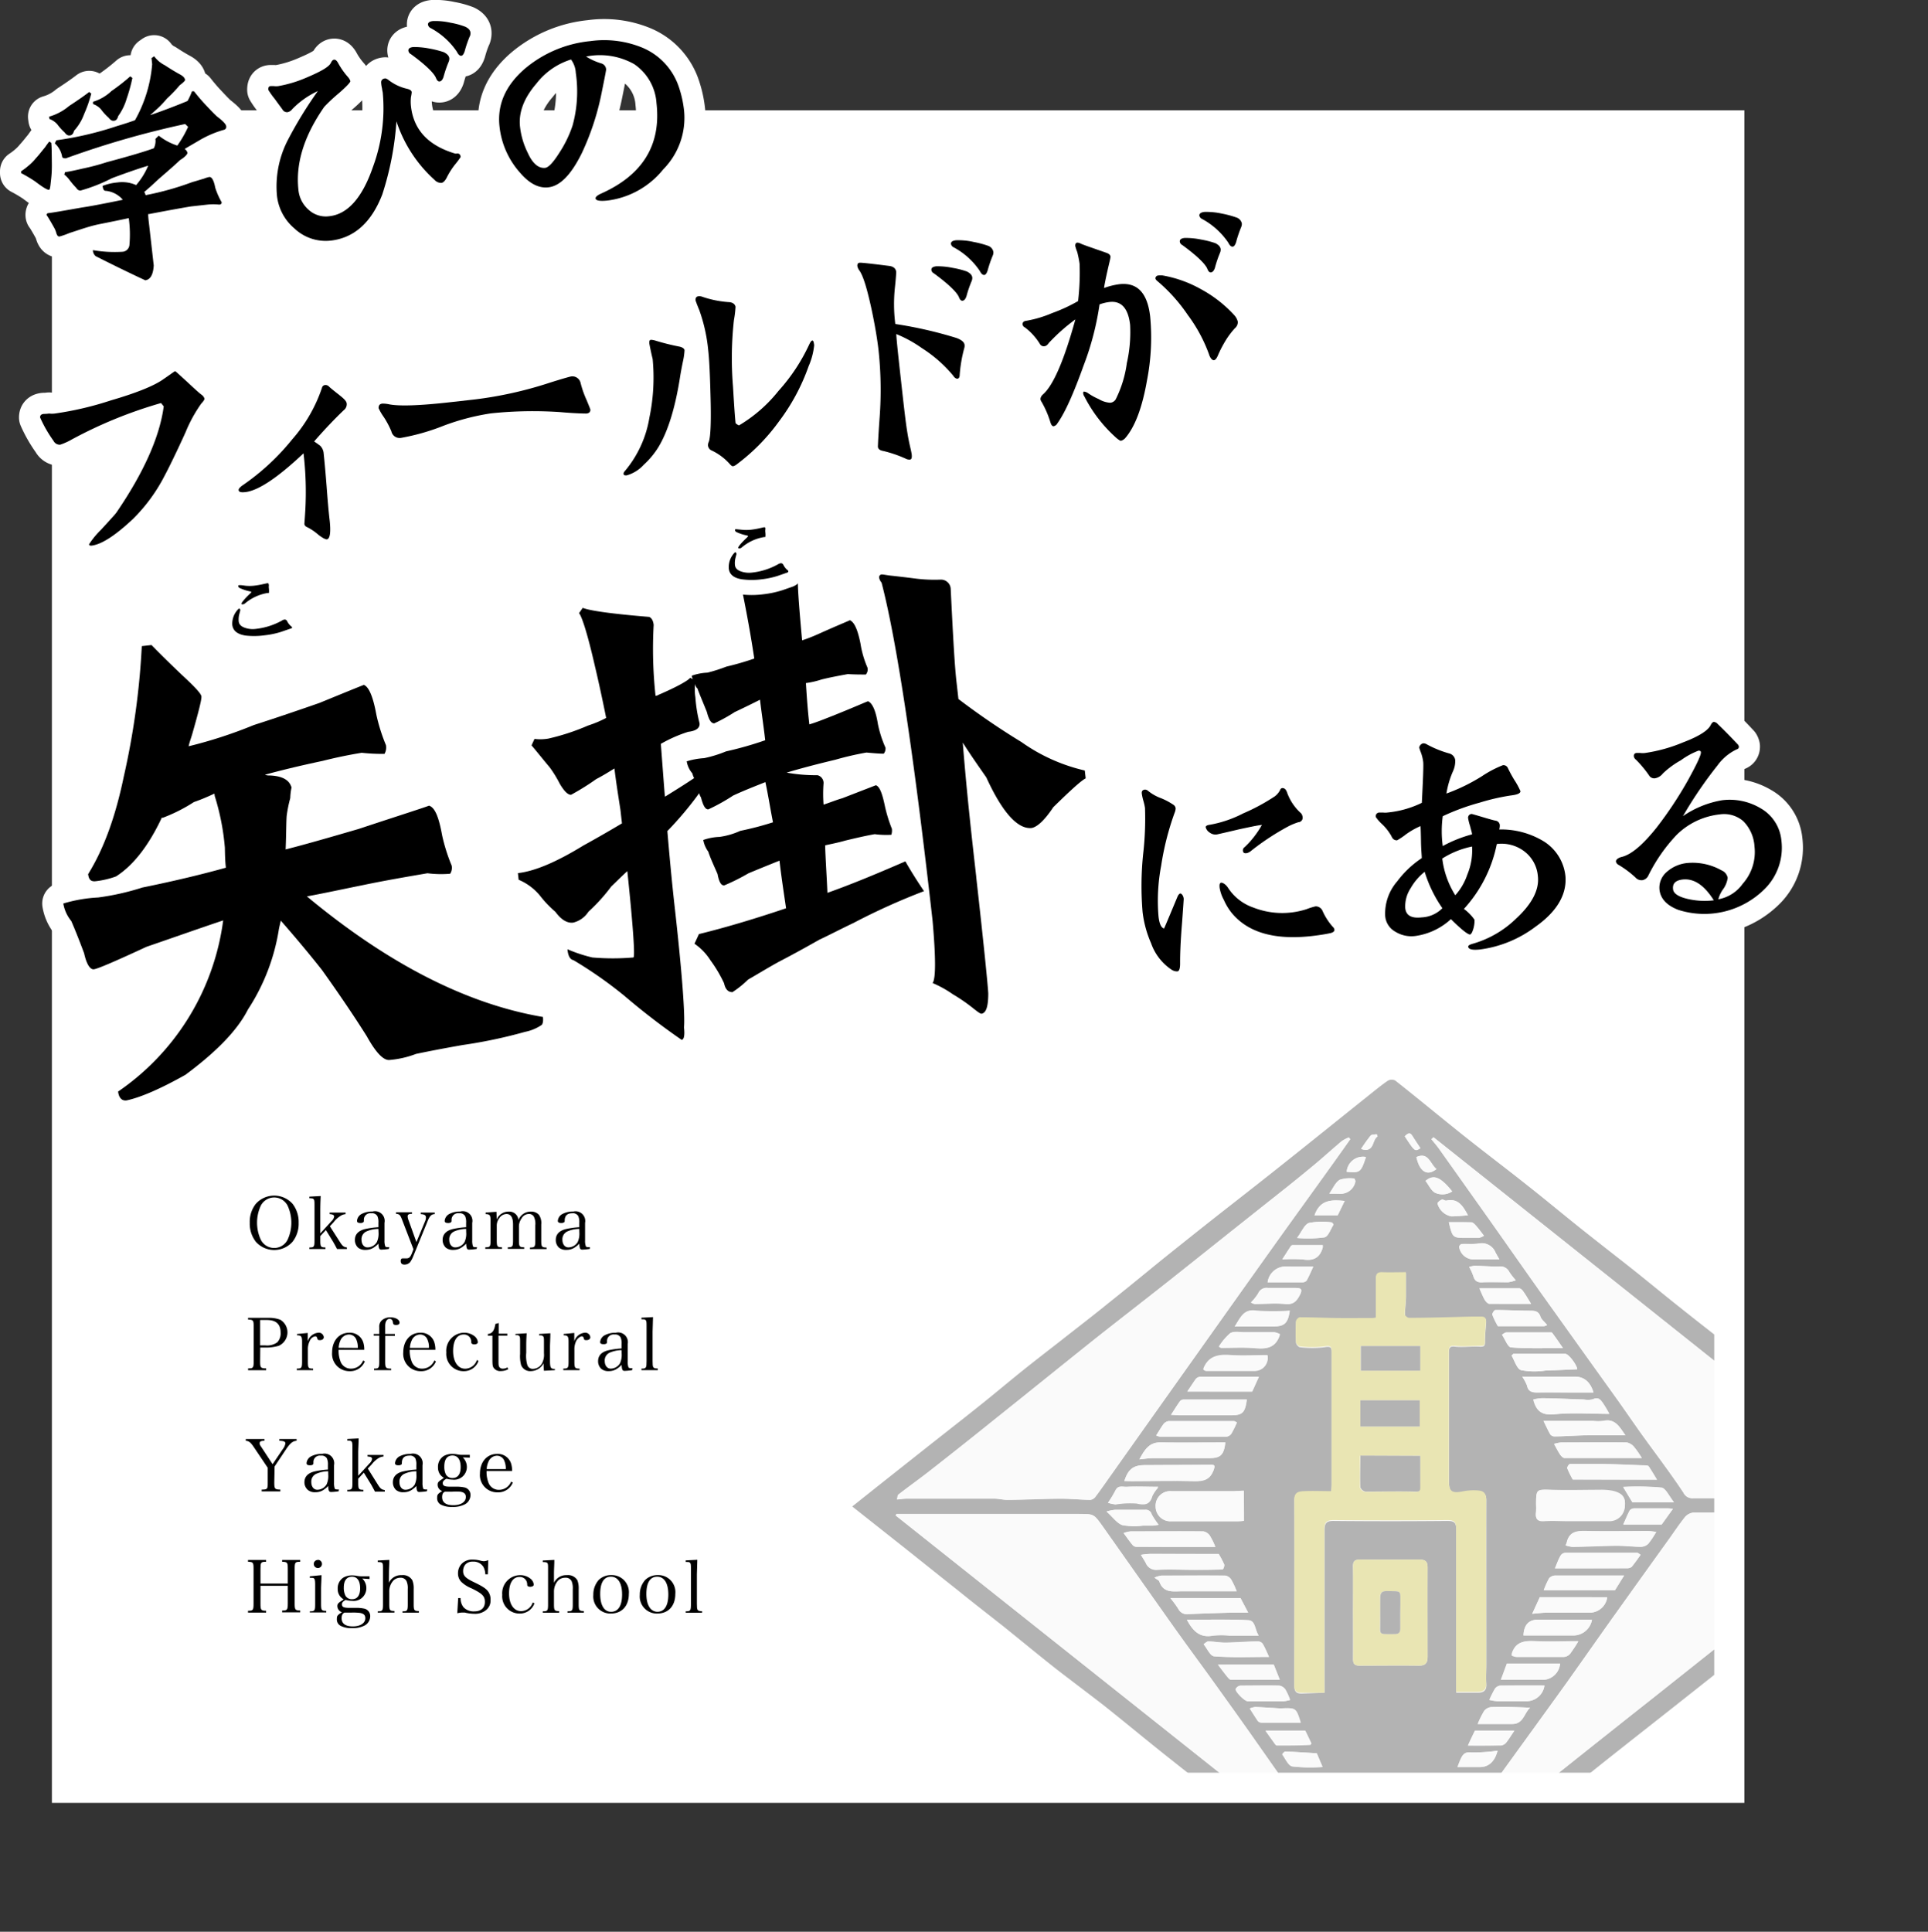 <svg id="レイヤー_1" data-name="レイヤー 1" xmlns="http://www.w3.org/2000/svg" xmlns:xlink="http://www.w3.org/1999/xlink" viewBox="0 0 319.81 320.41"><rect x="0" y="0" width="319.81" height="320.41" fill="#333333" stroke="none"/><defs><style>.cls-1,.cls-2{fill:#fff;}.cls-1,.cls-10,.cls-8,.cls-9{stroke:#fff;}.cls-1,.cls-8{stroke-miterlimit:10;}.cls-1,.cls-10,.cls-8{stroke-width:5px;}.cls-3{clip-path:url(#clip-path);}.cls-4{opacity:0.3;}.cls-5{fill:#eeeeef;}.cls-6,.cls-7{fill-rule:evenodd;}.cls-7{fill:#b6a900;}.cls-10,.cls-8,.cls-9{fill:none;}.cls-9{stroke-linecap:round;stroke-linejoin:round;stroke-width:7px;}</style><clipPath id="clip-path" transform="translate(-5.5 -3.74)"><rect class="cls-1" x="16.61" y="24.52" width="275.74" height="275.74"/></clipPath></defs><rect class="cls-2" x="11.11" y="20.79" width="275.74" height="275.74"/><g class="cls-3"><g class="cls-4"><path class="cls-5" d="M325.31,253.43c-.31-.26-.6-.52-.91-.77q-7.32-5.78-14.63-11.56c-4.56-3.64-9.06-7.35-13.62-11-4-3.22-8.13-6.38-12.17-9.58-2.6-2.06-5.14-4.17-7.73-6.23-2.86-2.26-5.75-4.5-8.6-6.77s-5.91-4.82-8.9-7.18c-3.47-2.75-7-5.41-10.46-8.17-3.81-3-7.55-6.13-11.36-9.15a1.28,1.28,0,0,0-1.2,0c-1.12.76-2.17,1.63-3.24,2.48-4.79,3.83-9.57,7.69-14.38,11.51-4,3.22-8.12,6.38-12.18,9.58q-4,3.18-8,6.38c-2.88,2.31-5.74,4.65-8.63,7-2.52,2-5.07,4-7.61,6-2.17,1.7-4.36,3.38-6.51,5.1s-4.51,3.71-6.79,5.54c-2.91,2.33-5.85,4.62-8.78,6.93l-8.68,6.87-4.08,3.25,8.85,7c2.83,2.25,5.65,4.52,8.49,6.76,2.55,2,5.12,4,7.67,6.07,3,2.39,5.91,4.82,8.9,7.18,2.59,2,5.26,4,7.84,6,3.83,3,7.59,6.15,11.41,9.19,4.34,3.45,8.73,6.86,13.09,10.31,2.73,2.15,5.44,4.34,8.16,6.5l5.75,4.57c2.82,2.26,5.63,4.54,8.48,6.77a1.09,1.09,0,0,0,1,0q3.3-2.47,6.53-5.07c4.56-3.66,9.09-7.35,13.64-11q7.68-6.17,15.39-12.31c3.79-3,7.61-6,11.41-9L296,276.7c3.16-2.51,6.31-5.05,9.48-7.55s6.25-4.86,9.36-7.32C318.26,259.09,321.7,256.32,325.31,253.43Z" transform="translate(-5.5 -3.74)"/><path class="cls-6" d="M325.31,253.43c-3.61,2.89-7.05,5.66-10.5,8.4-3.11,2.46-6.25,4.86-9.36,7.32s-6.32,5-9.48,7.55l-12.49,9.88c-3.8,3-7.62,6-11.41,9q-7.71,6.15-15.39,12.31c-4.55,3.66-9.08,7.35-13.64,11q-3.22,2.6-6.53,5.07a1.09,1.09,0,0,1-1,0c-2.85-2.23-5.66-4.51-8.48-6.77l-5.75-4.57c-2.72-2.16-5.43-4.35-8.16-6.5-4.36-3.45-8.75-6.86-13.09-10.31-3.82-3-7.58-6.15-11.41-9.19-2.58-2-5.25-4-7.84-6-3-2.36-5.93-4.79-8.9-7.18-2.55-2-5.12-4-7.67-6.07-2.84-2.24-5.66-4.51-8.49-6.76l-8.85-7,4.08-3.25,8.68-6.87c2.93-2.31,5.87-4.6,8.78-6.93,2.28-1.83,4.51-3.71,6.79-5.54s4.34-3.4,6.51-5.1c2.54-2,5.09-3.95,7.61-6,2.89-2.3,5.75-4.64,8.63-7q4-3.21,8-6.38c4.06-3.2,8.14-6.36,12.18-9.58,4.81-3.82,9.59-7.68,14.38-11.51,1.07-.85,2.12-1.72,3.24-2.48a1.28,1.28,0,0,1,1.2,0c3.81,3,7.55,6.12,11.36,9.15,3.46,2.76,7,5.42,10.46,8.17,3,2.36,5.92,4.8,8.9,7.18s5.74,4.51,8.6,6.77c2.59,2.06,5.13,4.17,7.73,6.23,4,3.2,8.13,6.36,12.17,9.58,4.56,3.64,9.06,7.35,13.62,11q7.29,5.81,14.63,11.56C324.71,252.91,325,253.17,325.31,253.43ZM229,314.64l.39-.32c-.57-.68-1.18-1.33-1.69-2.06-3.4-4.78-6.77-9.58-10.16-14.37q-4.91-7-9.84-13.9c-2.52-3.53-5.12-7-7.63-10.55-3.94-5.53-7.82-11.1-11.76-16.65-1.39-2-1.42-1.94-4-1.94H154.2l-.11.26Zm13.77-.4a1.18,1.18,0,0,0,.07.2,3.55,3.55,0,0,0,.88-.41c4.39-3.5,8.76-7,13.15-10.53q3.92-3.13,7.84-6.23,7.5-6,15-11.9l11.59-9.21q7.43-5.91,14.88-11.8c3-2.37,6-4.72,9-7.08l3.2-2.53c-.65-.06-1-.13-1.38-.13q-15.3,0-30.6,0a2.1,2.1,0,0,0-1.39.75c-.92,1.14-1.73,2.37-2.59,3.57q-4.81,6.71-9.61,13.41c-2.5,3.5-4.95,7-7.45,10.53-3.71,5.16-7.45,10.29-11.17,15.45-2.42,3.35-4.84,6.73-7.25,10.1C245.53,310.37,244.16,312.31,242.79,314.24Zm75.08-62,.18-.34q-37.38-29.78-74.77-59.53l-.34.33c.44.54.9,1.07,1.3,1.63q4,5.63,8,11.27c3.06,4.33,6.1,8.68,9.17,13q6.24,8.74,12.51,17.48c1.35,1.89,2.66,3.81,4,5.69,2.29,3.18,4.67,6.29,6.83,9.55a1.61,1.61,0,0,0,1.59.92h31.5Zm-88.39-59.55a2.61,2.61,0,0,1-.17-.28,6,6,0,0,0-1.15.6c-1.89,1.59-3.7,3.26-5.62,4.8-3.32,2.69-6.7,5.3-10,8-4.29,3.4-8.56,6.84-12.86,10.23s-8.45,6.6-12.64,9.92c-5.37,4.26-10.69,8.57-16,12.83q-5.65,4.51-11.34,9c-1.67,1.31-3.41,2.54-5.08,3.84-.19.15-.18.55-.27.84a15.07,15.07,0,0,1,1.55-.15c4.86,0,9.72,0,14.58,0,.73,0,1.46.21,2.18.2,2.94,0,5.9-.18,8.85-.19,1.65,0,3.29.17,4.94.19a1.3,1.3,0,0,0,.83-.56c.82-1.08,1.59-2.2,2.37-3.3L204.26,228q6.39-9,12.8-18c2.86-4,5.76-8,8.63-12Q227.6,195.37,229.48,192.69ZM225.2,284.5v-1.43c0-8.5,0-17,0-25.5,0-1.12.28-1.58,1.52-1.56q9.44.09,18.86,0c1.12,0,1.49.27,1.48,1.45,0,8.58,0,17.16,0,25.73v1.31c1.31,0,2.45,0,3.59,0,.91,0,1.48-.35,1.4-1.41s0-2.14,0-3.2c0-9.1,0-18.19,0-27.28,0-1.06-.47-1.45-1.3-1.51a9.22,9.22,0,0,0-2.57.14c-1.82.37-2.33,0-2.33-1.79v-8.53c0-4.27,0-8.54,0-12.81,0-.81.12-1.14,1.09-1,1.36.13,2.75-.09,4.12,0,.74,0,.77-.24.77-.86,0-1,.1-2,.18-3,.06-.61-.07-1-.79-1-.47,0-.95,0-1.42,0-3.52.08-7,.17-10.56.21-.23,0-.69-.37-.69-.57,0-1,.15-2,.18-3,0-1.29,0-2.58,0-4-1.4,0-2.66,0-3.91,0-.86,0-1.1.31-1.08,1.12,0,2.11,0,4.21,0,6.4a3.08,3.08,0,0,1-.53.08c-2,0-4.06,0-6.09,0s-4-.12-6-.12c-.22,0-.61.42-.63.66a30.37,30.37,0,0,0,0,3.44c0,.26.41.72.65.73a16.78,16.78,0,0,0,4.07,0c1.26-.26,1.19.29,1.19,1.12q0,10.92,0,21.82c0,.34,0,.68-.07,1.07-1.56,0-3-.05-4.48,0-.84,0-1.65.11-1.64,1.42.05,10.28,0,20.55,0,30.83,0,.9.38,1.18,1.18,1.18Zm4.74-13.29c0,2.57,0,5.13,0,7.7,0,.83.27,1.1,1.09,1.1,3.28,0,6.56-.05,9.84,0,1.09,0,1.44-.44,1.43-1.49,0-4.94,0-9.87,0-14.81,0-1-.41-1.29-1.32-1.28-3.31,0-6.63,0-9.95,0-.94,0-1.12.38-1.1,1.21C230,266.16,229.94,268.68,229.94,271.21Zm30.36-17.88a11.43,11.43,0,0,1,0,1.31c-.13,1.05.21,1.5,1.36,1.42,1.33-.1,2.68,0,4,0,2.25,0,4.49,0,6.74,0a2.56,2.56,0,0,0,2.62-2.39c.17-1.43-.39-2.19-2-2.57a10,10,0,0,0-2.19-.21c-2.61,0-5.22.08-7.83,0S260.3,250.7,260.3,253.33ZM211.83,251c-.67,0-1.16.07-1.65.07H199.87a2.41,2.41,0,0,0-2.66,2.54,2.45,2.45,0,0,0,2.65,2.44q5.52,0,11,0a9,9,0,0,0,1-.07ZM192,249.39h1.18c3.47,0,6.95-.07,10.42,0,1.58,0,2.64-.24,3.23-1.9.28-.77,0-.81-.46-.81l-11.11.06C193.49,246.79,192.65,247.44,192,249.39Zm15.08,10.92a12.14,12.14,0,0,0-.91-1.87,1.67,1.67,0,0,0-1.08-.71c-4-.05-8,0-12.06,0a5.12,5.12,0,0,0-1.16.28c.59.8,1,1.43,1.51,2a.81.81,0,0,0,.56.27C198.26,260.31,202.55,260.31,207.11,260.31Zm73.12-2.49c-.52-.05-.92-.12-1.33-.12-3.31,0-6.62.05-9.94,0-1.61,0-3.09-.09-3.54,1.91a3.8,3.8,0,0,1-.19.46,4.45,4.45,0,0,0,1.09.25c2.48,0,4.95-.16,7.43-.18,1.32,0,2.64.17,4,.17a1.77,1.77,0,0,0,1.2-.51A14.6,14.6,0,0,0,280.23,257.82Zm-13.85-8.68h14c-.55-.89-.93-1.55-1.37-2.2-.08-.11-.34-.14-.52-.15-2.4-.09-4.8-.19-7.21-.24-1.78,0-3.56,0-5.33,0-.17,0-.51.54-.45.71A18.6,18.6,0,0,0,266.38,249.14Zm-3.08-5.91c.41.75.66,1.27,1,1.75.18.25.49.59.74.59,4.17,0,8.34,0,12.82,0a15.71,15.71,0,0,0-1.27-1.83,2.13,2.13,0,0,0-1.23-.75c-3.63-.06-7.26,0-10.89,0A6.66,6.66,0,0,0,263.3,243.23Zm-68.8,2.57c.87-.09,1.49-.19,2.11-.19,3.16,0,6.32,0,9.48,0,1.89,0,2.44-.52,2.68-2.6-3.56,0-7.11.05-10.66,0C196.17,242.92,195.4,244.12,194.5,245.8Zm13.15,15.69c-3.74,0-7.53,0-11.31,0a14.16,14.16,0,0,0-1.57.16c.26.42.53.84.78,1.28a1.84,1.84,0,0,0,1.88,1.2c2.08-.12,4.17,0,6.26,0,1.55,0,3.09,0,4.63-.07.1,0,.34-.58.26-.8A13.77,13.77,0,0,0,207.65,261.49Zm55.78,2.38c4.11,0,8,0,11.92,0a1.27,1.27,0,0,0,.82-.23c.52-.62,1-1.29,1.48-2-.22-.12-.41-.33-.6-.33-1.34,0-2.69,0-4,0-2.61,0-5.21,0-7.83,0a1,1,0,0,0-.79.39C264,262.34,263.77,263.05,263.43,263.87Zm-66.14-22.05a2.27,2.27,0,0,0,.62.21c3.69,0,7.38,0,11.07,0a1.2,1.2,0,0,0,.79-.5,17.89,17.89,0,0,0,.92-1.86c-.24-.11-.38-.22-.52-.22-3.59,0-7.19,0-10.78,0a1.32,1.32,0,0,0-.87.49C198.08,240.51,197.72,241.15,197.29,241.82Zm13.35,25.84a13.62,13.62,0,0,0-.9-1.93,1.46,1.46,0,0,0-1-.65c-3.51-.05-7,0-10.54,0a4.89,4.89,0,0,0-1.18.34c.42.32.74.43.81.64.69,2,2.38,1.6,3.9,1.62h8.93Zm62.74-.14c.59-.95,1-1.68,1.54-2.47h-1.54c-3.28,0-6.56,0-9.83,0a1.45,1.45,0,0,0-1.06.45,12.92,12.92,0,0,0-.9,2Zm-62.1,1.28H199.63a18.47,18.47,0,0,1,1.32,1.79,1.61,1.61,0,0,0,1.71.88c2.39-.12,4.78-.18,7.18-.25.82,0,1.65,0,2.7,0Zm-11.54-30.39c.61,0,1,.07,1.37.07h8.51c2,0,2.41-.39,2.71-2.61H201.8a.79.79,0,0,0-.56.27C200.77,236.8,200.35,237.49,199.74,238.41Zm72.36,30.25H260.92c-.37.82-.74,1.61-1.26,2.75,1-.08,1.74-.18,2.5-.19,2.4,0,4.81,0,7.22,0A2.94,2.94,0,0,0,272.1,268.66Zm3-26.85c-1-1.44-1.7-2.86-3.67-2.4a7.08,7.08,0,0,1-1.66,0h-8.23c.43.88.75,1.6,1.15,2.28a.89.89,0,0,0,.7.29c1.84,0,3.68-.15,5.52-.19C270.94,241.78,272.94,241.81,275.14,241.81Zm-2.67-3.56a21.07,21.07,0,0,0-1.13-1.85c-.37-.49-.73-1-1.55-.58a3.6,3.6,0,0,1-1.51.05c-2.33-.07-4.65-.17-7-.22a7.68,7.68,0,0,0-1.4.22c.5,1.92,1.41,2.65,3.46,2.45C266.32,238,269.32,238.25,272.47,238.25Zm-70-3.7h10.78c.34-.73.7-1.55,1.12-2.47-3.33,0-6.48,0-9.63,0a1.2,1.2,0,0,0-.8.34C203.41,233.06,203,233.75,202.44,234.55ZM258,232.08a7.4,7.4,0,0,1,.78,1.47c.2,1,.81,1.17,1.71,1.16,1.92-.05,3.86,0,5.79,0h3.52c-.48-1.72-1.55-2.61-3-2.61H258ZM202.38,272.4c1,1.89,2.17,3.06,4.35,2.64a14.51,14.51,0,0,1,2.72,0h4.83c-.66-1-.51-2.49-1.72-2.55C209.22,272.3,205.87,272.4,202.38,272.4ZM258.21,275h8.36a3.13,3.13,0,0,0,3-2.61h-9C259.09,272.4,258.28,273.26,258.21,275Zm8.91-44.16c0-.63-1.37-2.54-2-2.55-2.86,0-5.73,0-8.6,0a4,4,0,0,1-.29.29c.51.85.86,2.19,1.58,2.42a11.75,11.75,0,0,0,4,.07C263.56,231,265.29,230.93,267.12,230.85Zm.17,45.1c-2.44,0-4.74.11-7,0-1.8-.11-3.3.06-3.93,2a1.85,1.85,0,0,0,0,.36,2.82,2.82,0,0,0,.8.23c2.61,0,5.21,0,7.81,0a1.42,1.42,0,0,0,1-.5A22,22,0,0,0,267.29,276Zm-62.16-45c.16.07.3.2.44.2h5.82c.76,0,1.52,0,2.27,0a2.16,2.16,0,0,0,2.09-2.61c-2,0-4,.11-6,0s-3.71.07-4.58,2.18A1.45,1.45,0,0,0,205.13,230.92ZM216,278.56c-.4-.84-.68-1.55-1.07-2.21a1,1,0,0,0-.78-.37c-1.81,0-3.62.18-5.42.2-.93,0-1.87-.18-2.8-.2-.26,0-.52.3-.78.46.57.71,1.11,2,1.75,2C209.89,278.69,212.88,278.56,216,278.56Zm48.26,1.1h-8.82c-.34.93-.64,1.75-1,2.7h6.78A2.92,2.92,0,0,0,264.28,279.66Zm-56.74.19c.65.85,1.06,1.41,1.5,1.95.18.21.43.53.65.54,2.62,0,5.24,0,8.1,0-.39-1-.71-1.79-1-2.51Zm57.22-52.52c-.69-1-1.22-1.78-1.79-2.55-.06-.09-.3-.05-.46-.05-2.37,0-4.74,0-7.1,0-.26,0-.51.24-.76.38.5.73,1,2.06,1.51,2.1C258.93,227.45,261.72,227.33,264.76,227.33Zm-47-2.29a3.29,3.29,0,0,0-.9-.3c-1.65,0-3.3,0-5,0-.78,0-1.74-.2-2.32.16a9.51,9.51,0,0,0-1.86,2.21c.25.15.32.21.38.21,1.93,0,3.87-.11,5.78.06s3.26-.18,3.9-2.11A1.4,1.4,0,0,0,217.79,225Zm44.35-1.54c-.48-.58-.94-.91-1.09-1.35-.3-.92-.89-1-1.71-1-1.92,0-3.84-.12-5.76-.12-.18,0-.57.59-.5.79a12.77,12.77,0,0,0,.92,1.89h7.64A1.48,1.48,0,0,0,262.14,223.5Zm-42.63,62.2a9.59,9.59,0,0,0-.76-1.69,1.52,1.52,0,0,0-1-.67c-2.16-.06-4.34,0-6.5,0a1,1,0,0,0-.74.54c-.15.42,1.48,2.05,2,2.05,2,0,4,0,5.92,0A6.23,6.23,0,0,0,219.51,285.7Zm-9.2-61.93h6.4c1.88,0,2.45-.51,2.75-2.6a40.9,40.9,0,0,1-5.54,0C211.81,220.81,211.27,222.23,210.31,223.77Zm51.38,59.54c-2.51,0-4.91,0-7.31,0a1.3,1.3,0,0,0-.87.53,18.53,18.53,0,0,0-.92,1.84,8,8,0,0,0,1.28.21c1.66,0,3.31,0,5,0A3,3,0,0,0,261.69,283.31Zm-11.07,6.38h5.77c1.83,0,1.94-1.81,2.94-2.7-2.23-.12-4.35-.15-6.49-.1a1.71,1.71,0,0,0-1.11.62A14.57,14.57,0,0,0,250.62,289.69ZM259.47,220c-.53-.85-.89-1.49-1.31-2.08-.15-.23-.44-.5-.67-.5-2.13,0-4.25,0-6.59,0,.33.74.56,1.35.88,1.91.17.28.51.66.78.66C254.8,220,257,220,259.47,220ZM213,219.77a1.61,1.61,0,0,0,.65.27c1.68,0,3.39-.18,5.06,0,1.35.14,1.89-.48,2.41-1.51s.16-1.17-.76-1.14c-1.49,0-3,0-4.49,0a1.52,1.52,0,0,0-1.68.92A9,9,0,0,1,213,219.77Zm-.18,67.35c.54.83.94,1.48,1.38,2.09a.85.85,0,0,0,.6.25c2.15,0,4.3,0,6.48,0-.78-2.46-.78-2.46-3.22-2.37h-.35c-1.33-.08-2.65-.17-4-.22A3.43,3.43,0,0,0,212.8,287.12ZM189.29,253a6.37,6.37,0,0,0,1.23.23A15.29,15.29,0,0,1,194,253c1.35.3,2.2.24,2.63-1.24a5.88,5.88,0,0,1,1-1.44c-1.94,0-3.56-.09-5.16,0-.61.06-1.46-.32-1.92.55A22.66,22.66,0,0,1,189.29,253Zm-.22,1.49c1.05.94,1.71,1.92,2.6,2.23a11.32,11.32,0,0,0,3.4.08c.51,0,1,0,1.54,0,.32,0,.65-.08,1.06-.13a12.48,12.48,0,0,1-1.16-1.74,1,1,0,0,0-1.11-.75c-1.65,0-3.31,0-5,0A7.86,7.86,0,0,0,189.07,254.44Zm87.2-1.56h6.9c-.81-1-1.36-2.32-2.08-2.42a44.56,44.56,0,0,0-6.35-.11ZM283,254a7.76,7.76,0,0,0-.81-.08c-1.89,0-3.78,0-5.68,0a1,1,0,0,0-.68.34c-.39.73-.7,1.51-1.07,2.33h6.37Zm-26.06-37.89a11.57,11.57,0,0,1-1.09-1.41,1.62,1.62,0,0,0-1.7-.88c-1.36,0-2.72-.1-4.08-.12a4.13,4.13,0,0,0-.87.19,9.34,9.34,0,0,1,.7,1.53c.23.88.76,1.1,1.63,1,1.37-.08,2.76,0,4.14,0A6.06,6.06,0,0,0,256.94,216.09Zm-33.59-2.27h-4.89a3,3,0,0,0-2.69,2.6c1.93,0,3.86,0,5.78,0a.94.94,0,0,0,.69-.29C222.63,215.43,222.94,214.7,223.35,213.82Zm-7.93,77c.49.68.82,1.16,1.17,1.61s.49.82.74.82c1.84,0,3.67,0,5.51-.1.07,0,.14-.17.2-.25-.36-.74-.7-1.47-1-2.08ZM249,293.27c2,0,3.7,0,5.43,0a1.31,1.31,0,0,0,.88-.44c.48-.6.87-1.27,1.38-2h-6.53C249.79,291.52,249.42,292.31,249,293.27Zm4.93.85a27.26,27.26,0,0,1-4.42.28c-1.1-.11-1.4.45-1.74,1.18-.17.37-.3.75-.5,1.25H251C252.41,296.83,253.45,295.94,253.91,294.12Zm.29-81.49c-.32-.57-.49-.86-.65-1.17A2.45,2.45,0,0,0,250.8,210c-.94.14-1.9,0-2.85.08a.64.64,0,0,0-.41.46,2.44,2.44,0,0,0,2.29,2.1h4.37Zm-30.29,81.92c-1.8-.11-3.5-.23-5.2-.3-.17,0-.53.44-.51.47.53.73,1,1.89,1.68,2a27.09,27.09,0,0,0,5,.09Zm-5.71-81.92a24.61,24.61,0,0,1,3.46,0c1.75.27,2.8-.34,3.25-2,0-.07,0-.15,0-.37-1.66,0-3.34,0-5,0a.39.39,0,0,0-.29.16C219.18,211.08,218.77,211.74,218.2,212.63Zm2.45-3.56a20.16,20.16,0,0,0,4.53-.1c.63-.15,1-1.35,1.49-2.09,0,0-.2-.39-.32-.39a11.59,11.59,0,0,0-3.73.09C221.87,206.83,221.44,208,220.65,209.07Zm25.17-2.61c.63,2.61.63,2.61,3,2.61.67,0,1.33,0,2,0a2.8,2.8,0,0,0,.83-.35c-.51-.64-.89-1.18-1.32-1.67-.21-.23-.5-.53-.76-.54C248.34,206.43,247.12,206.46,245.82,206.46Zm-.19,94.17h.9c.83,0,1.66,0,2.49,0a1.3,1.3,0,0,0,.79-.35,17.57,17.57,0,0,0,1.32-1.56c.1-.14.18-.42.1-.53a.72.72,0,0,0-.53-.32c-.9,0-1.79.14-2.68.16C246.5,298,245.72,298.82,245.63,300.63Zm-19.2,0c-.07-3.11-2-2.63-3.75-2.61H220.8c0,.13-.05.26-.08.38,1,.57,1,2.15,2.43,2.22C224.29,300.67,225.43,300.63,226.43,300.63ZM249,205.32c-.88-1.64-1.71-2.86-3.59-2.44-.23.05-.56-.24-.76-.16s-.7.43-.7.64a2.94,2.94,0,0,0,2.3,2.13C247.15,205.49,248,205.39,249,205.32Zm-20.66,98.61c-.27-.63-.51-1.28-.84-1.88a1,1,0,0,0-.68-.45,20.56,20.56,0,0,0-2.83,0c-.2,0-.57.48-.52.61A3.77,3.77,0,0,0,228.37,303.93Zm20.36-2.25c-1.29,0-2.62-.31-3.73.06-.65.22-.95,1.47-1.42,2.28C245.92,304.58,247.67,304.19,248.73,301.68Zm-25.18-96.36h3.87l1.16-2.39C226.39,202.72,224.46,202.69,223.55,205.32Zm22.84-4c-1.95-2.41-3.08-2.85-4.41-1.72.54.69,1,1.71,1.66,2A2.94,2.94,0,0,0,246.39,201.35ZM246,305.51c-2.72-.5-3.68.05-4,2.3C244.08,308.32,245.4,307.57,246,305.51Zm-15.88,2.13c-.8-2.27-1.6-2.69-3.94-2.09C226.82,307.77,228.45,308.63,230.13,307.64ZM226,201.72h1.93a2.49,2.49,0,0,0,2.39-2,.87.87,0,0,0-.16-.51,5.43,5.43,0,0,0-2.42.2C227,199.86,226.64,200.79,226,201.72Zm6,109.55c-.36-.74-.54-1.71-1.13-2.15a1.92,1.92,0,0,0-2.32.18C230.12,311.65,230.52,311.88,232,311.27Zm7.94,0c1.73.57,2.27.24,3.66-2.22-.78-.05-1.66-.36-2.05-.06A9.73,9.73,0,0,0,239.9,311.27Zm-7.82-115.62a2.7,2.7,0,0,0-3.21,2.45C231.13,198.29,231.23,198.22,232.08,195.65Zm11.68,2c-1.07-.87-1.32-2.89-3.33-2C241,198.08,242.22,198.87,243.76,197.66Zm-2.67-3.46c-.45-.69-.87-1.29-1.25-1.91s-.61-.74-1.34-.06C240.18,194.75,240.19,194.76,241.09,194.2ZM230.92,312.67a18.34,18.34,0,0,0,1.23,1.62,10,10,0,0,0,1.25,1c0-.42-.09-.84-.14-1.25,0-.11-.09-.21-.1-.32C233,312.34,232,312.77,230.92,312.67Zm10.07.21a2.23,2.23,0,0,0-.77-.33c-.57,0-2.06,1.71-1.95,2.26a.56.56,0,0,0,1,.26c.29-.35.47-.79.74-1.16S240.6,313.3,241,312.88Zm-7-120.63c0-.12-.09-.25-.13-.38-.35.07-.83,0-1,.23a25.72,25.72,0,0,0-1.58,2.21,3.08,3.08,0,0,0,.79.16C233.49,194.37,233.14,192.8,234,192.25Z" transform="translate(-5.5 -3.74)"/><path class="cls-5" d="M229,314.64l-74.93-59.53.11-.26h30.16c2.55,0,2.58,0,4,1.94,3.94,5.55,7.82,11.12,11.76,16.65,2.51,3.55,5.11,7,7.63,10.55q5,6.93,9.84,13.9c3.39,4.79,6.76,9.59,10.16,14.37.51.73,1.12,1.38,1.69,2.06Z" transform="translate(-5.5 -3.74)"/><path class="cls-5" d="M242.79,314.24c1.37-1.93,2.74-3.87,4.12-5.79,2.41-3.37,4.83-6.75,7.25-10.1,3.72-5.16,7.46-10.29,11.17-15.45,2.5-3.5,4.95-7,7.45-10.53q4.79-6.72,9.61-13.41c.86-1.2,1.67-2.43,2.59-3.57a2.1,2.1,0,0,1,1.39-.75q15.3-.06,30.6,0c.36,0,.73.07,1.38.13l-3.2,2.53c-3,2.36-6,4.71-9,7.08q-7.44,5.89-14.88,11.8l-11.59,9.21q-7.5,5.94-15,11.9-3.92,3.11-7.84,6.23c-4.39,3.5-8.76,7-13.15,10.53a3.55,3.55,0,0,1-.88.41A1.18,1.18,0,0,1,242.79,314.24Z" transform="translate(-5.5 -3.74)"/><path class="cls-5" d="M317.87,252.24h-31.5a1.61,1.61,0,0,1-1.59-.92c-2.16-3.26-4.54-6.37-6.83-9.55-1.36-1.88-2.67-3.8-4-5.69q-6.26-8.75-12.51-17.48c-3.07-4.33-6.11-8.68-9.17-13q-4-5.65-8-11.27c-.4-.56-.86-1.09-1.3-1.63l.34-.33q37.38,29.74,74.77,59.53Z" transform="translate(-5.5 -3.74)"/><path class="cls-5" d="M229.48,192.69q-1.89,2.67-3.79,5.33c-2.87,4-5.77,8-8.63,12q-6.42,9-12.8,18l-14.7,20.62c-.78,1.1-1.55,2.22-2.37,3.3a1.3,1.3,0,0,1-.83.56c-1.65,0-3.29-.2-4.94-.19-2.95,0-5.91.15-8.85.19-.72,0-1.45-.2-2.18-.2-4.86,0-9.72,0-14.58,0a15.07,15.07,0,0,0-1.55.15c.09-.29.08-.69.27-.84,1.67-1.3,3.41-2.53,5.08-3.84q5.7-4.44,11.34-9c5.35-4.26,10.67-8.57,16-12.83,4.19-3.32,8.44-6.59,12.64-9.92s8.57-6.83,12.86-10.23c3.35-2.66,6.73-5.27,10-8,1.92-1.54,3.73-3.21,5.62-4.8a6,6,0,0,1,1.15-.6A2.61,2.61,0,0,0,229.48,192.69Z" transform="translate(-5.5 -3.74)"/><path class="cls-7" d="M225.2,284.5h-3.83c-.8,0-1.18-.28-1.18-1.18,0-10.28.05-20.55,0-30.83,0-1.31.8-1.38,1.64-1.42,1.46-.07,2.92,0,4.48,0,0-.39.07-.73.07-1.07q0-10.9,0-21.82c0-.83.07-1.38-1.19-1.12a16.78,16.78,0,0,1-4.07,0c-.24,0-.63-.47-.65-.73a30.37,30.37,0,0,1,0-3.44c0-.24.41-.66.63-.66,2,0,4,.09,6,.12s4.06,0,6.09,0a3.08,3.08,0,0,0,.53-.08c0-2.19,0-4.29,0-6.4,0-.81.22-1.16,1.08-1.12,1.25.05,2.51,0,3.91,0,0,1.38,0,2.67,0,4,0,1-.18,2-.18,3,0,.2.46.57.69.57,3.52,0,7-.13,10.56-.21.47,0,.95,0,1.42,0,.72,0,.85.39.79,1-.08,1-.2,2-.18,3,0,.62,0,.89-.77.86-1.37,0-2.76.17-4.12,0-1-.09-1.09.24-1.09,1,0,4.27,0,8.54,0,12.81v8.53c0,1.82.51,2.16,2.33,1.79a9.22,9.22,0,0,1,2.57-.14c.83.06,1.31.45,1.3,1.51-.06,9.09,0,18.18,0,27.28,0,1.06-.05,2.13,0,3.2s-.49,1.39-1.4,1.41c-1.14,0-2.28,0-3.59,0v-1.31c0-8.57,0-17.15,0-25.73,0-1.18-.36-1.46-1.48-1.45q-9.42.08-18.86,0c-1.24,0-1.52.44-1.52,1.56,0,8.5,0,17,0,25.5Zm15.89-39.29h-10c0,1.82,0,3.55,0,5.28a1.16,1.16,0,0,0,.84.7c2.75,0,5.5-.12,8.24,0,.7,0,.84-.09.85-.66ZM241,236h-9.85v4.35H241Zm.06-9h-9.86v4.09h9.86Z" transform="translate(-5.5 -3.74)"/><path class="cls-7" d="M229.94,271.21c0-2.53,0-5,0-7.58,0-.83.16-1.22,1.1-1.21,3.32.05,6.64,0,9.95,0,.91,0,1.33.27,1.32,1.28-.05,4.94,0,9.87,0,14.81,0,1.05-.34,1.5-1.43,1.49-3.28-.05-6.56,0-9.84,0-.82,0-1.11-.27-1.09-1.1C230,276.34,229.94,273.78,229.94,271.21Zm7.83.06v-1.42c0-2.44.34-2.15-2.23-2.21-.81,0-1.14.24-1.11,1.09.06,1.26,0,2.53,0,3.79,0,2.5-.48,2.23,2.4,2.26.65,0,.94-.23.92-.9C237.74,273,237.77,272.14,237.77,271.27Z" transform="translate(-5.5 -3.74)"/><path class="cls-5" d="M260.3,253.33c0-2.63,0-2.57,2.67-2.49s5.22,0,7.83,0A10,10,0,0,1,273,251c1.65.38,2.21,1.14,2,2.57a2.56,2.56,0,0,1-2.62,2.39c-2.25,0-4.49,0-6.74,0-1.34,0-2.69-.07-4,0-1.15.08-1.49-.37-1.36-1.42A11.43,11.43,0,0,0,260.3,253.33Z" transform="translate(-5.5 -3.74)"/><path class="cls-5" d="M211.83,251v5a9,9,0,0,1-1,.07q-5.5,0-11,0a2.45,2.45,0,0,1-2.65-2.44,2.41,2.41,0,0,1,2.66-2.54h10.31C210.67,251.05,211.16,251,211.83,251Z" transform="translate(-5.5 -3.74)"/><path class="cls-5" d="M192,249.39c.62-1.95,1.46-2.6,3.26-2.61l11.11-.06c.51,0,.74,0,.46.81-.59,1.66-1.65,1.94-3.23,1.9-3.47-.11-6.95,0-10.42,0Z" transform="translate(-5.5 -3.74)"/><path class="cls-5" d="M207.11,260.31c-4.56,0-8.85,0-13.14,0a.81.81,0,0,1-.56-.27c-.48-.6-.92-1.23-1.51-2a5.12,5.12,0,0,1,1.16-.28c4,0,8,0,12.06,0a1.67,1.67,0,0,1,1.08.71A12.14,12.14,0,0,1,207.11,260.31Z" transform="translate(-5.5 -3.74)"/><path class="cls-5" d="M280.23,257.82a14.6,14.6,0,0,1-1.32,1.95,1.77,1.77,0,0,1-1.2.51c-1.32,0-2.64-.18-4-.17-2.48,0-4.95.14-7.43.18a4.45,4.45,0,0,1-1.09-.25,3.8,3.8,0,0,0,.19-.46c.45-2,1.93-1.95,3.54-1.91,3.32.08,6.63,0,9.94,0C279.31,257.7,279.71,257.77,280.23,257.82Z" transform="translate(-5.5 -3.74)"/><path class="cls-5" d="M266.38,249.14a18.6,18.6,0,0,1-.91-1.84c-.06-.17.28-.71.45-.71,1.77-.06,3.55-.07,5.33,0,2.41,0,4.81.15,7.21.24.18,0,.44,0,.52.15.44.65.82,1.31,1.37,2.2Z" transform="translate(-5.5 -3.74)"/><path class="cls-5" d="M263.3,243.23a6.66,6.66,0,0,1,1.15-.23c3.63,0,7.26,0,10.89,0a2.13,2.13,0,0,1,1.23.75,15.71,15.71,0,0,1,1.27,1.83c-4.48,0-8.65,0-12.82,0-.25,0-.56-.34-.74-.59C264,244.5,263.71,244,263.3,243.23Z" transform="translate(-5.5 -3.74)"/><path class="cls-5" d="M194.5,245.8c.9-1.68,1.67-2.88,3.61-2.83,3.55.08,7.1,0,10.66,0-.24,2.08-.79,2.6-2.68,2.6-3.16,0-6.32,0-9.48,0C196,245.61,195.37,245.71,194.5,245.8Z" transform="translate(-5.5 -3.74)"/><path class="cls-5" d="M207.65,261.49a13.77,13.77,0,0,1,.93,1.74c.08.22-.16.8-.26.8-1.54.06-3.08.07-4.63.07-2.09,0-4.18-.08-6.26,0a1.84,1.84,0,0,1-1.88-1.2c-.25-.44-.52-.86-.78-1.28a14.16,14.16,0,0,1,1.57-.16C200.12,261.48,203.91,261.49,207.65,261.49Z" transform="translate(-5.5 -3.74)"/><path class="cls-5" d="M263.43,263.87c.34-.82.6-1.53,1-2.2a1,1,0,0,1,.79-.39c2.62,0,5.22,0,7.83,0,1.35,0,2.7,0,4,0,.19,0,.38.21.6.33-.52.72-1,1.39-1.48,2a1.27,1.27,0,0,1-.82.23C271.44,263.87,267.54,263.87,263.43,263.87Z" transform="translate(-5.5 -3.74)"/><path class="cls-5" d="M197.29,241.82c.43-.67.79-1.31,1.23-1.88a1.32,1.32,0,0,1,.87-.49c3.59,0,7.19,0,10.78,0,.14,0,.28.11.52.22a17.89,17.89,0,0,1-.92,1.86,1.2,1.2,0,0,1-.79.5c-3.69,0-7.38,0-11.07,0A2.27,2.27,0,0,1,197.29,241.82Z" transform="translate(-5.5 -3.74)"/><path class="cls-5" d="M210.64,267.66h-8.93c-1.52,0-3.21.41-3.9-1.62-.07-.21-.39-.32-.81-.64a4.89,4.89,0,0,1,1.18-.34c3.52,0,7,0,10.54,0a1.46,1.46,0,0,1,1,.65A13.62,13.62,0,0,1,210.64,267.66Z" transform="translate(-5.5 -3.74)"/><path class="cls-5" d="M273.38,267.52H261.59a12.92,12.92,0,0,1,.9-2,1.45,1.45,0,0,1,1.06-.45c3.27,0,6.55,0,9.83,0h1.54C274.42,265.84,274,266.57,273.38,267.52Z" transform="translate(-5.5 -3.74)"/><path class="cls-5" d="M211.28,268.8l1.26,2.41c-1,0-1.88,0-2.7,0-2.4.07-4.79.13-7.18.25a1.61,1.61,0,0,1-1.71-.88,18.47,18.47,0,0,0-1.32-1.79Z" transform="translate(-5.5 -3.74)"/><path class="cls-5" d="M199.74,238.41c.61-.92,1-1.61,1.5-2.26a.79.79,0,0,1,.56-.27h10.53c-.3,2.22-.72,2.61-2.71,2.61h-8.51C200.73,238.48,200.35,238.44,199.74,238.41Z" transform="translate(-5.5 -3.74)"/><path class="cls-5" d="M272.1,268.66a2.94,2.94,0,0,1-2.72,2.55c-2.41,0-4.82,0-7.22,0-.76,0-1.52.11-2.5.19.52-1.14.89-1.93,1.26-2.75Z" transform="translate(-5.5 -3.74)"/><path class="cls-5" d="M275.14,241.81c-2.2,0-4.2,0-6.19,0-1.84,0-3.68.15-5.52.19a.89.89,0,0,1-.7-.29c-.4-.68-.72-1.4-1.15-2.28h8.23a7.08,7.08,0,0,0,1.66,0C273.44,239,274.13,240.37,275.14,241.81Z" transform="translate(-5.5 -3.74)"/><path class="cls-5" d="M272.47,238.25c-3.15,0-6.15-.22-9.1.07-2.05.2-3-.53-3.46-2.45a7.68,7.68,0,0,1,1.4-.22c2.32,0,4.64.15,7,.22a3.6,3.6,0,0,0,1.51-.05c.82-.42,1.18.09,1.55.58A21.07,21.07,0,0,1,272.47,238.25Z" transform="translate(-5.5 -3.74)"/><path class="cls-5" d="M202.44,234.55c.55-.8,1-1.49,1.47-2.12a1.2,1.2,0,0,1,.8-.34c3.15,0,6.3,0,9.63,0-.42.92-.78,1.74-1.12,2.47Z" transform="translate(-5.5 -3.74)"/><path class="cls-5" d="M258,232.08h8.83c1.42,0,2.49.89,3,2.61h-3.52c-1.93,0-3.87,0-5.79,0-.9,0-1.51-.16-1.71-1.16A7.4,7.4,0,0,0,258,232.08Z" transform="translate(-5.5 -3.74)"/><path class="cls-5" d="M202.38,272.4c3.49,0,6.84-.1,10.18.06,1.21.06,1.06,1.52,1.72,2.55h-4.83a14.51,14.51,0,0,0-2.72,0C204.55,275.46,203.38,274.29,202.38,272.4Z" transform="translate(-5.5 -3.74)"/><path class="cls-5" d="M258.21,275c.07-1.75.88-2.61,2.36-2.61h9a3.13,3.13,0,0,1-3,2.61h-8.36Z" transform="translate(-5.5 -3.74)"/><path class="cls-5" d="M267.12,230.85c-1.83.08-3.56.17-5.3.22a11.75,11.75,0,0,1-4-.07c-.72-.23-1.07-1.57-1.58-2.42a4,4,0,0,0,.29-.29c2.87,0,5.74,0,8.6,0C265.75,228.31,267.08,230.22,267.12,230.85Z" transform="translate(-5.5 -3.74)"/><path class="cls-5" d="M267.29,276a22,22,0,0,1-1.42,2.09,1.42,1.42,0,0,1-1,.5c-2.6,0-5.2,0-7.81,0a2.82,2.82,0,0,1-.8-.23,1.85,1.85,0,0,1,0-.36c.63-2,2.13-2.15,3.93-2C262.55,276.06,264.85,276,267.29,276Z" transform="translate(-5.5 -3.74)"/><path class="cls-5" d="M205.13,230.92a1.45,1.45,0,0,1,0-.25c.87-2.11,2.57-2.34,4.58-2.18s4,0,6,0a2.16,2.16,0,0,1-2.09,2.61c-.75,0-1.51,0-2.27,0h-5.82C205.43,231.12,205.29,231,205.13,230.92Z" transform="translate(-5.5 -3.74)"/><path class="cls-5" d="M216,278.56c-3.14,0-6.13.13-9.1-.09-.64-.05-1.18-1.32-1.75-2,.26-.16.52-.46.78-.46.93,0,1.87.21,2.8.2,1.8,0,3.61-.16,5.42-.2a1,1,0,0,1,.78.37C215.34,277,215.62,277.72,216,278.56Z" transform="translate(-5.5 -3.74)"/><path class="cls-5" d="M264.28,279.66a2.92,2.92,0,0,1-3,2.7h-6.78c.34-.95.64-1.77,1-2.7Z" transform="translate(-5.5 -3.74)"/><path class="cls-5" d="M207.54,279.85h9.26c.28.72.6,1.52,1,2.51-2.86,0-5.48,0-8.1,0-.22,0-.47-.33-.65-.54C208.6,281.26,208.19,280.7,207.54,279.85Z" transform="translate(-5.5 -3.74)"/><path class="cls-5" d="M264.76,227.33c-3,0-5.83.12-8.6-.1-.55,0-1-1.37-1.51-2.1.25-.14.5-.38.76-.38,2.36,0,4.73,0,7.1,0,.16,0,.4,0,.46.05C263.54,225.55,264.07,226.34,264.76,227.33Z" transform="translate(-5.5 -3.74)"/><path class="cls-5" d="M217.79,225a1.4,1.4,0,0,1,0,.22c-.64,1.93-2,2.29-3.9,2.11s-3.85-.05-5.78-.06c-.06,0-.13-.06-.38-.21a9.51,9.51,0,0,1,1.86-2.21c.58-.36,1.54-.15,2.32-.16,1.66,0,3.31,0,5,0A3.29,3.29,0,0,1,217.79,225Z" transform="translate(-5.5 -3.74)"/><path class="cls-5" d="M262.14,223.5a1.48,1.48,0,0,1-.5.2H254a12.77,12.77,0,0,1-.92-1.89c-.07-.2.32-.79.5-.79,1.92,0,3.84.11,5.76.12.82,0,1.41.08,1.71,1C261.2,222.59,261.66,222.92,262.14,223.5Z" transform="translate(-5.5 -3.74)"/><path class="cls-5" d="M219.51,285.7a6.23,6.23,0,0,1-1.08.21c-2,0-3.94,0-5.92,0-.5,0-2.13-1.63-2-2.05a1,1,0,0,1,.74-.54c2.16,0,4.34-.05,6.5,0a1.52,1.52,0,0,1,1,.67A9.59,9.59,0,0,1,219.51,285.7Z" transform="translate(-5.5 -3.74)"/><path class="cls-5" d="M210.31,223.77c1-1.54,1.5-3,3.61-2.65a40.9,40.9,0,0,0,5.54,0c-.3,2.09-.87,2.6-2.75,2.6Z" transform="translate(-5.5 -3.74)"/><path class="cls-5" d="M261.69,283.31a3,3,0,0,1-2.85,2.61c-1.66,0-3.31,0-5,0a8,8,0,0,1-1.28-.21,18.53,18.53,0,0,1,.92-1.84,1.3,1.3,0,0,1,.87-.53C256.78,283.29,259.18,283.31,261.69,283.31Z" transform="translate(-5.5 -3.74)"/><path class="cls-5" d="M250.62,289.69a14.57,14.57,0,0,1,1.11-2.18,1.71,1.71,0,0,1,1.11-.62c2.14-.05,4.26,0,6.49.1-1,.89-1.11,2.69-2.94,2.7Z" transform="translate(-5.5 -3.74)"/><path class="cls-5" d="M259.47,220c-2.44,0-4.67,0-6.91,0-.27,0-.61-.38-.78-.66-.32-.56-.55-1.17-.88-1.91,2.34,0,4.46,0,6.59,0,.23,0,.52.27.67.5C258.58,218.49,258.94,219.13,259.47,220Z" transform="translate(-5.5 -3.74)"/><path class="cls-5" d="M213,219.77a9,9,0,0,0,1.19-1.49,1.52,1.52,0,0,1,1.68-.92c1.5,0,3,0,4.49,0,.92,0,1.23.21.76,1.14s-1.06,1.65-2.41,1.51c-1.67-.16-3.38,0-5.06,0A1.61,1.61,0,0,1,213,219.77Z" transform="translate(-5.5 -3.74)"/><path class="cls-5" d="M212.8,287.12a3.43,3.43,0,0,1,.91-.24c1.33.05,2.65.14,4,.22H218c2.44-.09,2.44-.09,3.22,2.37-2.18,0-4.33,0-6.48,0a.85.85,0,0,1-.6-.25C213.74,288.6,213.34,288,212.8,287.12Z" transform="translate(-5.5 -3.74)"/><path class="cls-5" d="M189.29,253a22.66,22.66,0,0,0,1.29-2c.46-.87,1.31-.49,1.92-.55,1.6-.14,3.22,0,5.16,0a5.88,5.88,0,0,0-1,1.44c-.43,1.48-1.28,1.54-2.63,1.24a15.29,15.29,0,0,0-3.49.16A6.37,6.37,0,0,1,189.29,253Z" transform="translate(-5.5 -3.74)"/><path class="cls-5" d="M189.07,254.44a7.86,7.86,0,0,1,1.37-.29c1.65,0,3.31,0,5,0a1,1,0,0,1,1.11.75,12.48,12.48,0,0,0,1.16,1.74c-.41.05-.74.12-1.06.13-.52,0-1,0-1.54,0a11.32,11.32,0,0,1-3.4-.08C190.78,256.36,190.12,255.38,189.07,254.44Z" transform="translate(-5.5 -3.74)"/><path class="cls-5" d="M276.27,252.88l-1.53-2.53a44.56,44.56,0,0,1,6.35.11c.72.1,1.27,1.43,2.08,2.42Z" transform="translate(-5.5 -3.74)"/><path class="cls-5" d="M283,254l-1.87,2.61h-6.37c.37-.82.68-1.6,1.07-2.33a1,1,0,0,1,.68-.34c1.9,0,3.79,0,5.68,0A7.76,7.76,0,0,1,283,254Z" transform="translate(-5.5 -3.74)"/><path class="cls-5" d="M256.94,216.09a6.06,6.06,0,0,1-1.27.32c-1.38,0-2.77,0-4.14,0-.87.05-1.4-.17-1.63-1a9.34,9.34,0,0,0-.7-1.53,4.13,4.13,0,0,1,.87-.19c1.36,0,2.72.14,4.08.12a1.62,1.62,0,0,1,1.7.88A11.57,11.57,0,0,0,256.94,216.09Z" transform="translate(-5.5 -3.74)"/><path class="cls-5" d="M223.35,213.82c-.41.88-.72,1.61-1.11,2.3a.94.94,0,0,1-.69.29c-1.92,0-3.85,0-5.78,0a3,3,0,0,1,2.69-2.6Z" transform="translate(-5.5 -3.74)"/><path class="cls-5" d="M215.42,290.78H222c.3.61.64,1.34,1,2.08-.06.08-.13.25-.2.25-1.84.05-3.67.13-5.51.1-.25,0-.51-.52-.74-.82S215.91,291.46,215.42,290.78Z" transform="translate(-5.5 -3.74)"/><path class="cls-5" d="M249,293.27c.44-1,.81-1.75,1.16-2.49h6.53c-.51.76-.9,1.43-1.38,2a1.31,1.31,0,0,1-.88.44C252.68,293.29,251,293.27,249,293.27Z" transform="translate(-5.5 -3.74)"/><path class="cls-5" d="M253.91,294.12c-.46,1.82-1.5,2.71-2.95,2.71h-3.71c.2-.5.33-.88.5-1.25.34-.73.64-1.29,1.74-1.18A27.26,27.26,0,0,0,253.91,294.12Z" transform="translate(-5.5 -3.74)"/><path class="cls-5" d="M254.2,212.63h-4.37a2.44,2.44,0,0,1-2.29-2.1.64.64,0,0,1,.41-.46c1,0,1.91.06,2.85-.08a2.45,2.45,0,0,1,2.75,1.47C253.71,211.77,253.88,212.06,254.2,212.63Z" transform="translate(-5.5 -3.74)"/><path class="cls-5" d="M223.91,294.55l.94,2.27a27.09,27.09,0,0,1-5-.09c-.67-.12-1.15-1.28-1.68-2,0,0,.34-.48.51-.47C220.41,294.32,222.11,294.44,223.91,294.55Z" transform="translate(-5.5 -3.74)"/><path class="cls-5" d="M218.2,212.63c.57-.89,1-1.55,1.41-2.2a.39.39,0,0,1,.29-.16c1.67,0,3.35,0,5,0,0,.22,0,.3,0,.37-.45,1.69-1.5,2.3-3.25,2A24.61,24.61,0,0,0,218.2,212.63Z" transform="translate(-5.5 -3.74)"/><path class="cls-5" d="M220.65,209.07c.79-1,1.22-2.24,2-2.49a11.59,11.59,0,0,1,3.73-.09c.12,0,.35.34.32.39-.47.74-.86,1.94-1.49,2.09A20.16,20.16,0,0,1,220.65,209.07Z" transform="translate(-5.5 -3.74)"/><path class="cls-5" d="M245.82,206.46c1.3,0,2.52,0,3.73,0,.26,0,.55.31.76.54.43.49.81,1,1.32,1.67a2.8,2.8,0,0,1-.83.35c-.67,0-1.33,0-2,0C246.45,209.07,246.45,209.07,245.82,206.46Z" transform="translate(-5.5 -3.74)"/><path class="cls-5" d="M245.63,300.63c.09-1.81.87-2.59,2.39-2.62.89,0,1.78-.14,2.68-.16a.72.72,0,0,1,.53.32c.08.11,0,.39-.1.53a17.57,17.57,0,0,1-1.32,1.56,1.3,1.3,0,0,1-.79.35c-.83.05-1.66,0-2.49,0Z" transform="translate(-5.5 -3.74)"/><path class="cls-5" d="M226.43,300.63c-1,0-2.14,0-3.28,0-1.44-.07-1.45-1.65-2.43-2.22,0-.12.05-.25.08-.38h1.88C224.39,298,226.36,297.52,226.43,300.63Z" transform="translate(-5.5 -3.74)"/><path class="cls-5" d="M249,205.32c-1,.07-1.88.17-2.75.17a2.94,2.94,0,0,1-2.3-2.13c0-.21.42-.53.7-.64s.53.21.76.16C247.32,202.46,248.15,203.68,249,205.32Z" transform="translate(-5.5 -3.74)"/><path class="cls-5" d="M228.37,303.93a3.77,3.77,0,0,1-4.87-1.71c-.05-.13.32-.6.52-.61a20.56,20.56,0,0,1,2.83,0,1,1,0,0,1,.68.45C227.86,302.65,228.1,303.3,228.37,303.93Z" transform="translate(-5.5 -3.74)"/><path class="cls-5" d="M248.73,301.68c-1.06,2.51-2.81,2.9-5.15,2.34.47-.81.77-2.06,1.42-2.28C246.11,301.37,247.44,301.67,248.73,301.68Z" transform="translate(-5.5 -3.74)"/><path class="cls-5" d="M223.55,205.32c.91-2.63,2.84-2.6,5-2.39l-1.16,2.39Z" transform="translate(-5.5 -3.74)"/><path class="cls-5" d="M246.39,201.35a2.94,2.94,0,0,1-2.75.27c-.71-.28-1.12-1.3-1.66-2C243.31,198.5,244.44,198.94,246.39,201.35Z" transform="translate(-5.5 -3.74)"/><path class="cls-5" d="M246,305.51c-.61,2.06-1.93,2.81-4,2.3C242.33,305.56,243.29,305,246,305.51Z" transform="translate(-5.5 -3.74)"/><path class="cls-5" d="M230.13,307.64c-1.68,1-3.31.13-3.94-2.09C228.53,305,229.33,305.37,230.13,307.64Z" transform="translate(-5.5 -3.74)"/><path class="cls-5" d="M226,201.72c.68-.93,1-1.86,1.74-2.27a5.43,5.43,0,0,1,2.42-.2.87.87,0,0,1,.16.51,2.49,2.49,0,0,1-2.39,2Z" transform="translate(-5.5 -3.74)"/><path class="cls-5" d="M232,311.27c-1.44.61-1.84.38-3.45-2a1.92,1.92,0,0,1,2.32-.18C231.42,309.56,231.6,310.53,232,311.27Z" transform="translate(-5.5 -3.74)"/><path class="cls-5" d="M239.9,311.27a9.73,9.73,0,0,1,1.61-2.28c.39-.3,1.27,0,2.05.06C242.17,311.51,241.63,311.84,239.9,311.27Z" transform="translate(-5.5 -3.74)"/><path class="cls-5" d="M232.08,195.65c-.85,2.57-1,2.64-3.21,2.45A2.7,2.7,0,0,1,232.08,195.65Z" transform="translate(-5.5 -3.74)"/><path class="cls-5" d="M243.76,197.66c-1.54,1.21-2.8.42-3.33-2C242.44,194.77,242.69,196.79,243.76,197.66Z" transform="translate(-5.5 -3.74)"/><path class="cls-5" d="M241.09,194.2c-.9.56-.91.55-2.59-2,.73-.68.88-.66,1.34.06S240.64,193.51,241.09,194.2Z" transform="translate(-5.5 -3.74)"/><path class="cls-5" d="M230.92,312.67c1.08.1,2.06-.33,2.24,1,0,.11.08.21.1.32.05.41.1.83.14,1.25a10,10,0,0,1-1.25-1A18.34,18.34,0,0,1,230.92,312.67Z" transform="translate(-5.5 -3.74)"/><path class="cls-5" d="M241,312.88c-.39.42-.71.7-1,1s-.45.81-.74,1.16a.56.56,0,0,1-1-.26c-.11-.55,1.38-2.26,1.95-2.26A2.23,2.23,0,0,1,241,312.88Z" transform="translate(-5.5 -3.74)"/><path class="cls-5" d="M234,192.25c-.88.55-.53,2.12-1.94,2.22a3.08,3.08,0,0,1-.79-.16,25.72,25.72,0,0,1,1.58-2.21c.19-.21.67-.16,1-.23C233.93,192,234,192.13,234,192.25Z" transform="translate(-5.5 -3.74)"/><path class="cls-6" d="M241.09,245.21v5.28c0,.57-.15.68-.85.66-2.74-.08-5.49,0-8.24,0a1.16,1.16,0,0,1-.84-.7c-.07-1.73,0-3.46,0-5.28Z" transform="translate(-5.5 -3.74)"/><path class="cls-6" d="M241,236v4.35h-9.85V236Z" transform="translate(-5.5 -3.74)"/><path class="cls-6" d="M241.09,227v4.09h-9.86V227Z" transform="translate(-5.5 -3.74)"/><path class="cls-6" d="M237.77,271.27c0,.87,0,1.74,0,2.61,0,.67-.27.9-.92.9-2.88,0-2.37.24-2.4-2.26,0-1.26,0-2.53,0-3.79,0-.85.3-1.1,1.11-1.09,2.57.06,2.2-.23,2.23,2.21Z" transform="translate(-5.5 -3.74)"/></g></g><rect class="cls-8" x="11.11" y="20.79" width="275.74" height="275.74"/><path class="cls-9" d="M67.94,122.33a29.37,29.37,0,0,0,1.58,5,2.11,2.11,0,0,1-.24,1.45,30.87,30.87,0,0,1-3.78-.18c-2.1.34-4.28.79-6.46,1.34-4,.85-7.13,1.62-9.59,2.3a1.68,1.68,0,0,0,.72.12c2.14.07,3.34.74,3.69,2a9.5,9.5,0,0,0-.21,1.75,22.08,22.08,0,0,0-.59,2.91c-.09,1-.07,3-.18,5.61,3.56-.91,7.59-2.08,12.12-3.4,7-2.32,11-3.58,11.66-3.86,1,.3,1.64,1.95,2.18,4.94a29.37,29.37,0,0,0,1.58,5,1.8,1.8,0,0,1-.25,1.35,18,18,0,0,1-3.77-.08c-3.49.6-7.08,1.21-10.85,2-3.38.68-6.35,1.33-9.14,1.84q20.19,16.78,39.15,20c.09.8-.07,1.22-.25,1.35a7.5,7.5,0,0,1-2.72,1.12,80.71,80.71,0,0,1-10.33,2.18c-3.19.56-5.77,1.06-7.76,1.48a15.83,15.83,0,0,1-4.36,1c-1,.12-2.26-1.16-3.8-3.94-1.73-2.75-4.18-6.44-7.44-11-2.37-3-4.72-5.77-6.82-8.17-.14.62-.28,1.15-.34,1.56a33.93,33.93,0,0,1-5.11,13.18c-1.75,3.45-5.21,7-10.37,10.83-4.3,2.42-7.6,3.8-9.78,4.25-.8.09-1.27-.46-1.39-1.47A40.84,40.84,0,0,0,42.52,156.4c-4.11,1.38-8.32,2.87-12.72,4.38q-7.82,3.63-8.73,3.73c-.6.07-1.2-.77-1.62-2.66-.87-2.34-1.58-4.09-2.13-5.35A6.16,6.16,0,0,1,16,153.6a24.26,24.26,0,0,1,5.78-1,42,42,0,0,0,7.33-1.65c5.56-1.13,10.21-2.27,13.86-3.29-.13-1.1-.15-2.22-.17-3.33a39.62,39.62,0,0,0-1.68-8.56l-.05-.4c-1.16.54-2.23,1-3.4,1.4a27,27,0,0,1-5.19,2.62c-.1,0-.1,0-.11-.09-2.21,4.73-4.79,8-7.63,9.81a14.65,14.65,0,0,1-3.37.79c-.8.09-1.15-.28-1.25-1.18,2.58-4.16,4.52-9.46,5.9-16.12a126.41,126.41,0,0,0,3-21.69l1.61-.18c1.61,1.65,3.2,3.2,4.91,4.83,2.16,2,3.31,3.19,3.37,3.69s-.51,2.7-1.53,6.27c-.22.74-.46,1.37-.59,2A75.36,75.36,0,0,0,47.6,124q4.41-1.41,10.87-3.66c4.47-1.83,6.9-2.82,7.39-3Q67.13,117.85,67.94,122.33Z" transform="translate(-5.5 -3.74)"/><path class="cls-9" d="M120.43,116.4a1.42,1.42,0,0,1-.17-.59,8.92,8.92,0,0,1,2.59-.5,25.9,25.9,0,0,0,3.14-1,46.85,46.85,0,0,0,4.63-1.34c-.81-5.4-1.75-10.07-2.62-14.24-.06-.5.21-.83.91-.91a33,33,0,0,0,7.93.93,1.32,1.32,0,0,1,1,1.31c0,1.83.28,5.16.71,9.89,1-.32,2-.73,2.92-1.15,3-1.35,4.65-2,5-2.19.75.32,1.3,1.58,1.76,3.86a16.28,16.28,0,0,0,1.16,4,1.28,1.28,0,0,1-.27,1.15c-.82,0-1.83,0-3-.07-1.39.26-2.89.53-4.37.9a14.26,14.26,0,0,1-2.57.59c.14,2.22.29,4.44.57,6.85,1.18-.34,2.54-.9,4-1.47,3.5-1.41,5.34-2.23,5.73-2.37.74.32,1.29,1.58,1.64,3.77a18.56,18.56,0,0,0,1.26,3.93,1.34,1.34,0,0,1-.29,1c-.81,0-1.84-.1-2.87-.19a50.53,50.53,0,0,0-5.15,1.19c-3.26.78-5.93,1.49-8.09,2.14a27.7,27.7,0,0,0,5.13.43,1.33,1.33,0,0,1,1,1.32,23,23,0,0,0,0,3.56c1-.32,2-.74,3.13-1.07l5.55-2.15c.64.23,1.07,1.4,1.52,3.59a24,24,0,0,0,1.13,3.63,2.24,2.24,0,0,1-.09,1,14.79,14.79,0,0,1-2.76-.1c-1.59.28-3.28.68-4.86,1.06-1.18.34-2.37.57-3.36.79.07,2.43.26,5,.38,7.88,4.2-1.49,8.47-3.29,12.93-5.22.76,1.34,1.75,2.95,3.09,4.94a108.2,108.2,0,0,0-11.7,5.28c-2.11,1-4,2-5.68,2.78-2,1.14-4.3,2.41-6.8,3.71-1.81,1-3.43,2-5,2.9A16.71,16.71,0,0,1,127,168.3c-.72,0-1.18-.47-1.39-1.47a22.22,22.22,0,0,0-2.26-3.81,9.43,9.43,0,0,0-2.65-2.75l.74-1.6c4.64-1.14,9.46-2.6,14.45-4.28-.41-2.8-.81-5.4-1.09-7.9-1.75.7-3.5,1.41-5.15,2.1a34.25,34.25,0,0,1-4,2c-.5.06-.87-.51-1.13-1.9-.68-1.55-1.22-2.71-1.53-3.69a4.6,4.6,0,0,1-.83-1.94,9.09,9.09,0,0,1,2.69-.51,12.22,12.22,0,0,0,3.44-1,51.7,51.7,0,0,0,5.43-1.42c-.47-2.39-.83-4.69-1.26-6.67-1.75.7-3.6,1.42-5.34,2.23a32,32,0,0,1-4.11,2.29c-.5.06-.88-.61-1.24-2a1.73,1.73,0,0,1-.28-.68,58.17,58.17,0,0,1-5.29,6.29c.33,3.82.69,7.85,1.15,12,1.33,11.74,1.8,18.6,1.61,20.56.15,1.3,0,2-.38,2.07a115.86,115.86,0,0,1-9.46-7.27,69.39,69.39,0,0,0-8.49-5.95c-.63-.13-.91-.81-1-1.81a25.09,25.09,0,0,0,4.12,1.36,39.9,39.9,0,0,0,6.81,0c.3,0,0-4.77-1-14.32-1.1,1-1.92,1.85-2.66,2.54a29.15,29.15,0,0,1-3.79,4.19,4.17,4.17,0,0,1-2.54,1.81c-1,.12-2-.49-2.95-1.8a17.54,17.54,0,0,1-2.54-2.66,9.18,9.18,0,0,0-3.55-2.65l-.12-1.1c2.81-.32,6.39-1.84,10.86-4.58,2.11-1.16,4.3-2.42,6.4-3.67l-.25-2.21c-.37-2.4-.74-4.7-1-6.9-1,.62-2,1.24-3,1.75a40.73,40.73,0,0,1-4.18,2.61c-.5.06-1.18-.58-1.94-1.92A18.92,18.92,0,0,0,96.67,131c-.94-1.11-1.89-2.32-3-3.63l.49-1.07a7.79,7.79,0,0,0,2.33-.06,37.4,37.4,0,0,0,6.56-2.16,18.5,18.5,0,0,0,3-1.26c-.68-3.38-1.31-6.25-1.9-8.73-1.2-5.25-2.13-8.09-2.6-8.65l.61-.88c1.17.48,4.89,1,11,1.5.43.15.69.63.77,1.33a72.11,72.11,0,0,0,.31,11.76.92.92,0,0,0,.49-.16c3.2-1.38,4.91-2.38,5.27-2.83Zm7,5.41a27.17,27.17,0,0,1-3.45,1.91c-.5,0-.87-.51-1.23-1.9-.7-1.75-1.25-3-1.55-3.88a1.16,1.16,0,0,1-.4-.77,8.64,8.64,0,0,0,.05,2.23,24.62,24.62,0,0,0,.69,4.29c.09.8-.57,1.28-1.87,1.43a22.79,22.79,0,0,0-4.55,2c.2,2.62.41,5.44.63,8.26l.06.5c1.61-1,3.23-2,4.83-3.08a3.19,3.19,0,0,1-.29-.78,4.1,4.1,0,0,1-.94-2,12,12,0,0,1,2.89-.53,20.35,20.35,0,0,0,3.63-1.12,57.91,57.91,0,0,0,6.5-1.85c-.27-2.41-.62-4.61-.86-6.72C130.24,120.47,128.9,121.13,127.45,121.81Zm40,27.39c1.3,11.55,1.93,18,2,19.3,0,2.13-.34,3.29-1.14,3.38-.2,0-.65-.34-1.32-.87a28.65,28.65,0,0,0-3.42-2.36,18.14,18.14,0,0,0-3.36-1.86c.54-.67.55-4.12,0-10.36q-4.69-41.55-8.46-56.06a1.66,1.66,0,0,1-.41-.87c0-.2.07-.31.26-.44s.92.1,2,.19c1.34.15,2.68.31,3.92.47a25.29,25.29,0,0,0,4,.16,1.61,1.61,0,0,1,1.7,1.54c.39,8,.68,13.24,1,15.75l.28,2.51a123.1,123.1,0,0,0,10.47,7.15,29.61,29.61,0,0,0,10.49,4.71l.15,1.3c-.77.39-2.52,2-5.36,4.77q-2.09,3.13-3.57,3.46c-2.31.26-4.86-2.5-7.56-8.4-1.45-2.07-2.79-4-3.9-5.76C165.87,135.35,166.71,142.78,167.44,149.2Z" transform="translate(-5.5 -3.74)"/><path d="M67.94,122.33a29.37,29.37,0,0,0,1.58,5,2.11,2.11,0,0,1-.24,1.45,30.87,30.87,0,0,1-3.78-.18c-2.1.34-4.28.79-6.46,1.34-4,.85-7.13,1.62-9.59,2.3a1.68,1.68,0,0,0,.72.12c2.14.07,3.34.74,3.69,2a9.5,9.5,0,0,0-.21,1.75,22.08,22.08,0,0,0-.59,2.91c-.09,1-.07,3-.18,5.61,3.56-.91,7.59-2.08,12.12-3.4,7-2.32,11-3.58,11.66-3.86,1,.3,1.64,1.95,2.18,4.94a29.37,29.37,0,0,0,1.58,5,1.8,1.8,0,0,1-.25,1.35,18,18,0,0,1-3.77-.08c-3.49.6-7.08,1.21-10.85,2-3.38.68-6.35,1.33-9.14,1.84q20.19,16.78,39.15,20c.09.8-.07,1.22-.25,1.35a7.5,7.5,0,0,1-2.72,1.12,80.71,80.71,0,0,1-10.33,2.18c-3.19.56-5.77,1.06-7.76,1.48a15.83,15.83,0,0,1-4.36,1c-1,.12-2.26-1.16-3.8-3.94-1.73-2.75-4.18-6.44-7.44-11-2.37-3-4.72-5.77-6.82-8.17-.14.62-.28,1.15-.34,1.56a33.93,33.93,0,0,1-5.11,13.18c-1.75,3.45-5.21,7-10.37,10.83-4.3,2.42-7.6,3.8-9.78,4.25-.8.09-1.27-.46-1.39-1.47A40.84,40.84,0,0,0,42.52,156.4c-4.11,1.38-8.32,2.87-12.72,4.38q-7.82,3.63-8.73,3.73c-.6.07-1.2-.77-1.62-2.66-.87-2.34-1.58-4.09-2.13-5.35A6.16,6.16,0,0,1,16,153.6a24.26,24.26,0,0,1,5.78-1,42,42,0,0,0,7.33-1.65c5.56-1.13,10.21-2.27,13.86-3.29-.13-1.1-.15-2.22-.17-3.33a39.62,39.62,0,0,0-1.68-8.56l-.05-.4c-1.16.54-2.23,1-3.4,1.4a27,27,0,0,1-5.19,2.62c-.1,0-.1,0-.11-.09-2.21,4.73-4.79,8-7.63,9.81a14.65,14.65,0,0,1-3.37.79c-.8.09-1.15-.28-1.25-1.18,2.58-4.16,4.52-9.46,5.9-16.12a126.41,126.41,0,0,0,3-21.69l1.61-.18c1.61,1.65,3.2,3.2,4.91,4.83,2.16,2,3.31,3.19,3.37,3.69s-.51,2.7-1.53,6.27c-.22.74-.46,1.37-.59,2A75.36,75.36,0,0,0,47.6,124q4.41-1.41,10.87-3.66c4.47-1.83,6.9-2.82,7.39-3Q67.13,117.85,67.94,122.33Z" transform="translate(-5.5 -3.74)"/><path d="M120.43,116.4a1.42,1.42,0,0,1-.17-.59,8.92,8.92,0,0,1,2.59-.5,25.9,25.9,0,0,0,3.14-1,46.85,46.85,0,0,0,4.63-1.34c-.81-5.4-1.75-10.07-2.62-14.24-.06-.5.21-.83.91-.91a33,33,0,0,0,7.93.93,1.32,1.32,0,0,1,1,1.31c0,1.83.28,5.16.71,9.89,1-.32,2-.73,2.92-1.15,3-1.35,4.65-2,5-2.19.75.32,1.3,1.58,1.76,3.86a16.28,16.28,0,0,0,1.16,4,1.28,1.28,0,0,1-.27,1.15c-.82,0-1.83,0-3-.07-1.39.26-2.89.53-4.37.9a14.26,14.26,0,0,1-2.57.59c.14,2.22.29,4.44.57,6.85,1.18-.34,2.54-.9,4-1.47,3.5-1.41,5.34-2.23,5.73-2.37.74.32,1.29,1.58,1.64,3.77a18.56,18.56,0,0,0,1.26,3.93,1.34,1.34,0,0,1-.29,1c-.81,0-1.84-.1-2.87-.19a50.53,50.53,0,0,0-5.15,1.19c-3.26.78-5.93,1.49-8.09,2.14a27.7,27.7,0,0,0,5.13.43,1.33,1.33,0,0,1,1,1.32,23,23,0,0,0,0,3.56c1-.32,2-.74,3.13-1.07l5.55-2.15c.64.23,1.07,1.4,1.52,3.59a24,24,0,0,0,1.13,3.63,2.24,2.24,0,0,1-.09,1,14.79,14.79,0,0,1-2.76-.1c-1.59.28-3.28.68-4.86,1.06-1.18.34-2.37.57-3.36.79.07,2.43.26,5,.38,7.88,4.2-1.49,8.47-3.29,12.93-5.22.76,1.34,1.75,2.95,3.09,4.94a108.2,108.2,0,0,0-11.7,5.28c-2.11,1-4,2-5.68,2.78-2,1.14-4.3,2.41-6.8,3.71-1.81,1-3.43,2-5,2.9A16.71,16.71,0,0,1,127,168.3c-.72,0-1.18-.47-1.39-1.47a22.22,22.22,0,0,0-2.26-3.81,9.43,9.43,0,0,0-2.65-2.75l.74-1.6c4.64-1.14,9.46-2.6,14.45-4.28-.41-2.8-.81-5.4-1.09-7.9-1.75.7-3.5,1.41-5.15,2.1a34.25,34.25,0,0,1-4,2c-.5.06-.87-.51-1.13-1.9-.68-1.55-1.22-2.71-1.53-3.69a4.6,4.6,0,0,1-.83-1.94,9.09,9.09,0,0,1,2.69-.51,12.22,12.22,0,0,0,3.44-1,51.7,51.7,0,0,0,5.43-1.42c-.47-2.39-.83-4.69-1.26-6.67-1.75.7-3.6,1.42-5.34,2.23a32,32,0,0,1-4.11,2.29c-.5.06-.88-.61-1.24-2a1.73,1.73,0,0,1-.28-.68,58.17,58.17,0,0,1-5.29,6.29c.33,3.82.69,7.85,1.15,12,1.33,11.74,1.8,18.6,1.61,20.56.15,1.3,0,2-.38,2.07a115.86,115.86,0,0,1-9.46-7.27,69.39,69.39,0,0,0-8.49-5.95c-.63-.13-.91-.81-1-1.81a25.09,25.09,0,0,0,4.12,1.36,39.9,39.9,0,0,0,6.81,0c.3,0,0-4.77-1-14.32-1.1,1-1.92,1.85-2.66,2.54a29.15,29.15,0,0,1-3.79,4.19,4.17,4.17,0,0,1-2.54,1.81c-1,.12-2-.49-2.95-1.8a17.54,17.54,0,0,1-2.54-2.66,9.18,9.18,0,0,0-3.55-2.65l-.12-1.1c2.81-.32,6.39-1.84,10.86-4.58,2.11-1.16,4.3-2.42,6.4-3.67l-.25-2.21c-.37-2.4-.74-4.7-1-6.9-1,.62-2,1.24-3,1.75a40.73,40.73,0,0,1-4.18,2.61c-.5.06-1.18-.58-1.94-1.92A18.92,18.92,0,0,0,96.67,131c-.94-1.11-1.89-2.32-3-3.63l.49-1.07a7.79,7.79,0,0,0,2.33-.06,37.4,37.4,0,0,0,6.56-2.16,18.5,18.5,0,0,0,3-1.26c-.68-3.38-1.31-6.25-1.9-8.73-1.2-5.25-2.13-8.09-2.6-8.65l.61-.88c1.17.48,4.89,1,11,1.5.43.15.69.63.77,1.33a72.11,72.11,0,0,0,.31,11.76.92.92,0,0,0,.49-.16c3.2-1.38,4.91-2.38,5.27-2.83Zm7,5.41a27.17,27.17,0,0,1-3.45,1.91c-.5,0-.87-.51-1.23-1.9-.7-1.75-1.25-3-1.55-3.88a1.16,1.16,0,0,1-.4-.77,8.64,8.64,0,0,0,.05,2.23,24.62,24.62,0,0,0,.69,4.29c.09.8-.57,1.28-1.87,1.43a22.79,22.79,0,0,0-4.55,2c.2,2.62.41,5.44.63,8.26l.06.5c1.61-1,3.23-2,4.83-3.08a3.19,3.19,0,0,1-.29-.78,4.1,4.1,0,0,1-.94-2,12,12,0,0,1,2.89-.53,20.35,20.35,0,0,0,3.63-1.12,57.91,57.91,0,0,0,6.5-1.85c-.27-2.41-.62-4.61-.86-6.72C130.24,120.47,128.9,121.13,127.45,121.81Zm40,27.39c1.3,11.55,1.93,18,2,19.3,0,2.13-.34,3.29-1.14,3.38-.2,0-.65-.34-1.32-.87a28.65,28.65,0,0,0-3.42-2.36,18.14,18.14,0,0,0-3.36-1.86c.54-.67.55-4.12,0-10.36q-4.69-41.55-8.46-56.06a1.66,1.66,0,0,1-.41-.87c0-.2.07-.31.26-.44s.92.1,2,.19c1.34.15,2.68.31,3.92.47a25.29,25.29,0,0,0,4,.16,1.61,1.61,0,0,1,1.7,1.54c.39,8,.68,13.24,1,15.75l.28,2.51a123.1,123.1,0,0,0,10.47,7.15,29.61,29.61,0,0,0,10.49,4.71l.15,1.3c-.77.39-2.52,2-5.36,4.77q-2.09,3.13-3.57,3.46c-2.31.26-4.86-2.5-7.56-8.4-1.45-2.07-2.79-4-3.9-5.76C165.87,135.35,166.71,142.78,167.44,149.2Z" transform="translate(-5.5 -3.74)"/><path d="M47.93,203.42a4.09,4.09,0,0,1,6.11,0,4.92,4.92,0,0,1,1,3.14,4.83,4.83,0,0,1-1,3.13,4.07,4.07,0,0,1-6.11,0,4.91,4.91,0,0,1-1-3.13A4.82,4.82,0,0,1,47.93,203.42Zm.86,6a2.49,2.49,0,0,0,4.39,0,6.71,6.71,0,0,0,0-5.76,2.5,2.5,0,0,0-4.39,0,6.71,6.71,0,0,0,0,5.76Z" transform="translate(-5.5 -3.74)"/><path d="M58.63,209.42c0,1.11.06,1.21.86,1.23v.26H56.82v-.26c.79,0,.85-.12.85-1.23v-5.85c0-1-.05-1.07-.85-1.09v-.26l1.88-.1c-.05.81-.07,1.78-.07,2.4v3.8l1.88-2.06a1.29,1.29,0,0,0,.42-.74c0-.25-.23-.37-.75-.4v-.26h2.65v.26a1.77,1.77,0,0,0-.81.27,4.34,4.34,0,0,0-1.17,1.06l-.63.68,1.68,2.63c.41.65.61.81,1.14.89v.26H61.41c-.12-.25-.5-.93-.62-1.15l-1.23-2-.93,1Z" transform="translate(-5.5 -3.74)"/><path d="M70,210.89a10.35,10.35,0,0,1-1.23.12c-.36,0-.46-.19-.5-1a3.24,3.24,0,0,1-.59.52,2.41,2.41,0,0,1-1.56.52,1.82,1.82,0,0,1-1.22-.37,1.71,1.71,0,0,1-.53-1.28c0-.94.6-1.56,1.76-1.82a13.54,13.54,0,0,1,2.14-.29v-.75a2.41,2.41,0,0,0-.17-1.09,1,1,0,0,0-1-.47,1.07,1.07,0,0,0-1.24,1.1c0,.25,0,.34-.14.41a.72.72,0,0,1-.41.1c-.41,0-.59-.11-.59-.36a1.43,1.43,0,0,1,.81-1.16,3.66,3.66,0,0,1,1.75-.38,1.61,1.61,0,0,1,2,1.88s0,0,0,1.21l0,1.14v.56a2.8,2.8,0,0,0,.13,1c.07.09.22.13.67.13Zm-1.73-3.32a5.12,5.12,0,0,0-2,.43,1.4,1.4,0,0,0-.8,1.37c0,.75.41,1.27,1,1.27a1.83,1.83,0,0,0,1.54-.88,3.37,3.37,0,0,0,.28-1.63Z" transform="translate(-5.5 -3.74)"/><path d="M76,206.32a1.55,1.55,0,0,0,.15-.63c0-.39-.24-.54-.86-.57v-.26h2.32v.26c-.58,0-.87.35-1.25,1.33L74,212.22a4,4,0,0,1-.48.87,1.22,1.22,0,0,1-.91.4c-.44,0-.64-.19-.64-.61,0-.27.11-.42.34-.42h.18l.43,0c.43,0,.63-.19.9-.84l.26-.68-1.82-4.72c-.37-1-.49-1.1-1.07-1.15v-.26h2.65v.26c-.53,0-.72.12-.72.43a2.1,2.1,0,0,0,.17.69l1.28,3.57Z" transform="translate(-5.5 -3.74)"/><path d="M84.56,210.89a10.68,10.68,0,0,1-1.24.12c-.36,0-.45-.19-.5-1a2.93,2.93,0,0,1-.59.52,2.41,2.41,0,0,1-1.56.52,1.83,1.83,0,0,1-1.22-.37,1.75,1.75,0,0,1-.53-1.28c0-.94.6-1.56,1.76-1.82a13.7,13.7,0,0,1,2.14-.29v-.75a2.41,2.41,0,0,0-.17-1.09,1,1,0,0,0-1-.47,1.08,1.08,0,0,0-1.25,1.1c0,.25,0,.34-.13.41a.79.79,0,0,1-.42.1c-.41,0-.59-.11-.59-.36a1.42,1.42,0,0,1,.82-1.16,3.6,3.6,0,0,1,1.75-.38,1.6,1.6,0,0,1,2,1.88s0,0,0,1.21v1.7a2.8,2.8,0,0,0,.13,1c.07.09.21.13.67.13Zm-1.74-3.32a5.12,5.12,0,0,0-2,.43,1.42,1.42,0,0,0-.8,1.37c0,.75.41,1.27,1,1.27a1.83,1.83,0,0,0,1.53-.88,3.25,3.25,0,0,0,.28-1.63Z" transform="translate(-5.5 -3.74)"/><path d="M87.89,206a2.14,2.14,0,0,1,2-1.3,1.52,1.52,0,0,1,1.61,1.39,2.17,2.17,0,0,1,2.06-1.39,1.69,1.69,0,0,1,1.35.55,2.44,2.44,0,0,1,.37,1.59v2.59c0,1.11.06,1.21.88,1.23v.26H93.41v-.26c.82,0,.88-.12.88-1.23V207a2.72,2.72,0,0,0-.23-1.45.91.91,0,0,0-.91-.45,1.37,1.37,0,0,0-1.12.71,2.32,2.32,0,0,0-.45,1.45v2.13c0,1.11.06,1.21.87,1.23v.26H89.73v-.26c.81,0,.87-.12.87-1.23v-2.55q0-1.74-1.08-1.74a1.46,1.46,0,0,0-1.2.69,2,2,0,0,0-.42,1.29v2.31c0,1.12.06,1.21.86,1.23v.26H86v-.26c.81,0,.87-.11.87-1.23V206.2c0-.9-.13-1.08-.82-1.08v-.26l1.8-.13Z" transform="translate(-5.5 -3.74)"/><path d="M103.33,210.89a10.68,10.68,0,0,1-1.24.12c-.36,0-.45-.19-.5-1a2.93,2.93,0,0,1-.59.52,2.41,2.41,0,0,1-1.56.52,1.82,1.82,0,0,1-1.22-.37,1.71,1.71,0,0,1-.53-1.28c0-.94.6-1.56,1.76-1.82a13.7,13.7,0,0,1,2.14-.29v-.75a2.41,2.41,0,0,0-.17-1.09,1,1,0,0,0-1-.47c-.8,0-1.2.36-1.25,1.1,0,.25,0,.34-.13.41a.79.79,0,0,1-.42.1c-.41,0-.59-.11-.59-.36a1.42,1.42,0,0,1,.82-1.16,3.6,3.6,0,0,1,1.75-.38,1.61,1.61,0,0,1,1.95,1.88s0,0,0,1.21l0,1.14v.56a2.52,2.52,0,0,0,.14,1c.07.09.21.13.67.13Zm-1.74-3.32a5.12,5.12,0,0,0-2,.43,1.42,1.42,0,0,0-.8,1.37c0,.75.41,1.27,1,1.27a1.83,1.83,0,0,0,1.53-.88,3.37,3.37,0,0,0,.28-1.63Z" transform="translate(-5.5 -3.74)"/><path d="M48.65,229.49c0,1.1.07,1.2,1,1.22v.3h-3v-.3c.86,0,.93-.1.93-1.22v-5.65c0-1.11-.06-1.2-.93-1.23v-.29H50a5.26,5.26,0,0,1,2,.32,2.44,2.44,0,0,1-.26,4.32,7.62,7.62,0,0,1-2.3.29h-.77Zm.85-2.6a2.89,2.89,0,0,0,2-.51,2.16,2.16,0,0,0,.55-1.6c0-1.41-.75-2.1-2.28-2.1H48.65v4.21Z" transform="translate(-5.5 -3.74)"/><path d="M56.55,224.83c0,.6,0,.75,0,1v.39a2,2,0,0,1,1.75-1.43.82.82,0,0,1,.91.74c0,.3-.25.49-.63.49s-.38-.07-.45-.3-.14-.33-.33-.33a1.17,1.17,0,0,0-.9.72,3.06,3.06,0,0,0-.33,1.52v1.88c0,1.13.06,1.22.87,1.24V231H54.73v-.26c.8,0,.88-.12.88-1.24V226.3c0-.9-.15-1.08-.83-1.08V225Z" transform="translate(-5.5 -3.74)"/><path d="M61.67,227.63a4.8,4.8,0,0,0,.27,1.8,1.82,1.82,0,0,0,1.8,1.32,2.16,2.16,0,0,0,2-1.36l.28.16a2.62,2.62,0,0,1-2.54,1.62,2.87,2.87,0,0,1-2.89-3.11c0-1.94,1.16-3.27,2.85-3.27a2.31,2.31,0,0,1,2.29,1.52,3.74,3.74,0,0,1,.19,1.32Zm3.19-.32a3.35,3.35,0,0,0-.23-1.33,1.31,1.31,0,0,0-1.24-.89A1.56,1.56,0,0,0,62,226a3.35,3.35,0,0,0-.32,1.29Z" transform="translate(-5.5 -3.74)"/><path d="M69.39,229.51c0,1.12.08,1.22,1,1.24V231H67.55v-.26c.8,0,.86-.12.86-1.24v-4.23h-.92V225h.92c0-.47,0-.9,0-1.12a1.4,1.4,0,0,1,.44-1.16,2.11,2.11,0,0,1,1.41-.48c.86,0,1.52.38,1.52.89,0,.24-.23.38-.59.38a.66.66,0,0,1-.4-.11c-.07-.07-.07-.07-.13-.39s-.21-.52-.56-.52-.71.38-.71,1.16c0,.18,0,.3,0,.88,0,.12,0,.27,0,.47H71v.32h-1.6Z" transform="translate(-5.5 -3.74)"/><path d="M73.46,227.63a4.77,4.77,0,0,0,.28,1.8,1.81,1.81,0,0,0,1.8,1.32,2.16,2.16,0,0,0,2-1.36l.27.16a2.6,2.6,0,0,1-2.53,1.62,2.87,2.87,0,0,1-2.89-3.11c0-1.94,1.15-3.27,2.84-3.27a2.31,2.31,0,0,1,2.29,1.52,3.93,3.93,0,0,1,.2,1.32Zm3.19-.32a3,3,0,0,0-.23-1.33,1.3,1.3,0,0,0-1.23-.89,1.54,1.54,0,0,0-1.38.93,3.35,3.35,0,0,0-.32,1.29Z" transform="translate(-5.5 -3.74)"/><path d="M84.87,229.48a2.56,2.56,0,0,1-2.47,1.69,2.86,2.86,0,0,1-2.87-3.11,3,3,0,0,1,2.94-3.27,2.72,2.72,0,0,1,1.78.61,1.43,1.43,0,0,1,.51.95c0,.23-.22.37-.6.37a.66.66,0,0,1-.4-.12c-.08-.07-.08-.1-.1-.41a1.19,1.19,0,0,0-1.26-1.1c-1.09,0-1.74,1-1.74,2.73s.76,2.94,2,2.94a2.06,2.06,0,0,0,1.94-1.45Z" transform="translate(-5.5 -3.74)"/><path d="M88.19,229.31c0,.71,0,1,.15,1.19a.66.66,0,0,0,.59.25,1.35,1.35,0,0,0,.75-.22l.11.32a2.58,2.58,0,0,1-1.21.3,1.3,1.3,0,0,1-1.23-.59c-.14-.24-.17-.51-.17-1.39v-3.89h-.76V225c.71-.06,1.07-.53,1.25-1.66l.55-.16c0,.52,0,1,0,1.77h1.43v.32H88.19Z" transform="translate(-5.5 -3.74)"/><path d="M95.73,231.1a11.19,11.19,0,0,1-.06-1.24,2.44,2.44,0,0,1-2.13,1.3,1.6,1.6,0,0,1-1.6-1,5.78,5.78,0,0,1-.17-1.86v-2c0-.62,0-.87-.18-1s-.18-.1-.4-.11H91V225l1.86-.12c-.06,1.11-.07,1.4-.07,2.23v1a5.46,5.46,0,0,0,.17,2,.93.93,0,0,0,1,.67,1.74,1.74,0,0,0,1.56-1.17,2.94,2.94,0,0,0,.21-1.41v-1.85c0-.63,0-.86-.18-1a.6.6,0,0,0-.41-.12h-.21V225l1.86-.12c0,.9-.06,1.69-.06,2.23v2.27c0,1.19.11,1.41.73,1.41h.08V231Z" transform="translate(-5.5 -3.74)"/><path d="M100.76,224.83c0,.6,0,.75,0,1v.39a2,2,0,0,1,1.75-1.43.83.83,0,0,1,.91.74c0,.3-.25.49-.64.49s-.37-.07-.44-.3-.14-.33-.34-.33-.64.26-.9.72a3.18,3.18,0,0,0-.32,1.52v1.88c0,1.13.06,1.22.86,1.24V231H98.94v-.26c.8,0,.87-.12.87-1.24V226.3c0-.9-.14-1.08-.82-1.08V225Z" transform="translate(-5.5 -3.74)"/><path d="M110.35,231a10.68,10.68,0,0,1-1.24.12c-.36,0-.45-.19-.5-1a2.93,2.93,0,0,1-.59.52,2.41,2.41,0,0,1-1.56.52,1.77,1.77,0,0,1-1.22-.38,1.68,1.68,0,0,1-.53-1.27c0-.95.6-1.56,1.76-1.82a13.7,13.7,0,0,1,2.14-.29v-.75a2.38,2.38,0,0,0-.17-1.09,1,1,0,0,0-1-.47,1.08,1.08,0,0,0-1.25,1.1c0,.25,0,.34-.13.41a.79.79,0,0,1-.42.09c-.41,0-.59-.1-.59-.36a1.42,1.42,0,0,1,.82-1.15,3.6,3.6,0,0,1,1.75-.38,1.61,1.61,0,0,1,2,1.88s0,0,0,1.21V229l0,.55a2.55,2.55,0,0,0,.14,1c.07.09.21.13.67.13Zm-1.74-3.32a5.12,5.12,0,0,0-2,.43,1.42,1.42,0,0,0-.8,1.37c0,.75.41,1.27,1,1.27a1.83,1.83,0,0,0,1.53-.88,3.37,3.37,0,0,0,.28-1.63Z" transform="translate(-5.5 -3.74)"/><path d="M111.9,230.75c.79,0,.85-.12.85-1.24v-5.84c0-.58,0-.87-.18-1s-.26-.09-.67-.11v-.26l1.92-.1c0,.81-.07,1.77-.07,2.4v4.89c0,1.12.06,1.22.86,1.24V231H111.9Z" transform="translate(-5.5 -3.74)"/><path d="M51,249.59c0,1.12.09,1.2,1,1.22v.3H48.91v-.3c1,0,1-.12,1-1.22v-2.4l-2.3-3.42c-.55-.81-.8-1-1.34-1.06v-.29h3.1v.29c-.57,0-.8.14-.8.4s.07.33.4.82l1.75,2.67,1.71-2.53a2.08,2.08,0,0,0,.41-.92c0-.29-.25-.41-1-.44v-.29H54.7v.29c-.63.06-1,.36-1.65,1.27l-2,3Z" transform="translate(-5.5 -3.74)"/><path d="M61.68,251.09a10.68,10.68,0,0,1-1.24.12c-.36,0-.46-.19-.5-1a3.24,3.24,0,0,1-.59.52,2.41,2.41,0,0,1-1.56.52,1.77,1.77,0,0,1-1.22-.38A1.68,1.68,0,0,1,56,249.6c0-.95.6-1.56,1.76-1.82a13.7,13.7,0,0,1,2.14-.29v-.75a2.46,2.46,0,0,0-.17-1.1,1,1,0,0,0-1-.46,1.07,1.07,0,0,0-1.24,1.1c0,.25,0,.34-.13.41a.79.79,0,0,1-.42.09c-.41,0-.59-.1-.59-.36a1.43,1.43,0,0,1,.81-1.15,3.66,3.66,0,0,1,1.75-.38,1.61,1.61,0,0,1,2,1.88s0,0,0,1.21l0,1.14v.55a2.82,2.82,0,0,0,.13,1c.08.09.22.13.68.13Zm-1.74-3.32a5.12,5.12,0,0,0-2,.43,1.4,1.4,0,0,0-.8,1.37c0,.75.41,1.27,1,1.27a1.83,1.83,0,0,0,1.53-.88,3.37,3.37,0,0,0,.28-1.63Z" transform="translate(-5.5 -3.74)"/><path d="M64.92,249.61c0,1.12.06,1.22.86,1.24v.26H63.11v-.26c.79,0,.85-.12.85-1.24v-5.84c0-1-.05-1.08-.85-1.09v-.26l1.88-.1c0,.81-.07,1.78-.07,2.4v3.8l1.88-2.06a1.29,1.29,0,0,0,.42-.74c0-.25-.23-.37-.76-.4v-.26h2.66v.26a1.89,1.89,0,0,0-.81.26,4.48,4.48,0,0,0-1.17,1.07l-.63.67L68.19,250c.41.65.61.81,1.14.89v.26H67.7c-.12-.25-.5-.93-.62-1.15l-1.23-2-.93,1Z" transform="translate(-5.5 -3.74)"/><path d="M76.3,251.09a10.35,10.35,0,0,1-1.23.12c-.36,0-.46-.19-.51-1a2.88,2.88,0,0,1-.58.52,2.41,2.41,0,0,1-1.56.52,1.79,1.79,0,0,1-1.23-.38,1.71,1.71,0,0,1-.52-1.27c0-.95.6-1.56,1.76-1.82a13.56,13.56,0,0,1,2.13-.29v-.75a2.49,2.49,0,0,0-.16-1.1,1,1,0,0,0-1-.46c-.79,0-1.2.36-1.24,1.1,0,.25,0,.34-.14.41a.77.77,0,0,1-.42.09c-.4,0-.58-.1-.58-.36a1.43,1.43,0,0,1,.81-1.15,3.66,3.66,0,0,1,1.75-.38,1.61,1.61,0,0,1,2,1.88s0,0,0,1.21v1.69a2.82,2.82,0,0,0,.13,1c.07.09.22.13.67.13Zm-1.74-3.32a5.11,5.11,0,0,0-2,.43,1.4,1.4,0,0,0-.8,1.37c0,.75.4,1.27,1,1.27a1.83,1.83,0,0,0,1.54-.88,3.39,3.39,0,0,0,.27-1.63Z" transform="translate(-5.5 -3.74)"/><path d="M82.26,245.47a2.18,2.18,0,0,1,.68,1.6,2.11,2.11,0,0,1-2.38,2.09,3.84,3.84,0,0,1-1-.15c-.44.24-.62.45-.62.72,0,.46.31.6,1.31.6H81a6.46,6.46,0,0,1,1.54.12,1.26,1.26,0,0,1,1,1.3,1.76,1.76,0,0,1-.9,1.49,4.21,4.21,0,0,1-2.13.45,3.86,3.86,0,0,1-1.86-.37,1.19,1.19,0,0,1-.64-1.16c0-.51.09-.63.84-1.11a1.1,1.1,0,0,1-.76-1.05c0-.34.11-.49.58-.82l.46-.31a2.59,2.59,0,0,1-.6-.52,2,2,0,0,1-.38-1.23,2.11,2.11,0,0,1,.94-1.87,2.86,2.86,0,0,1,1.47-.36,4.15,4.15,0,0,1,.8.08,4,4,0,0,0,.76.08l1.31,0v.46Zm-3.42,6.58c0,.89.63,1.35,1.86,1.35s2.07-.52,2.07-1.36c0-.51-.27-.77-.92-.88a11.78,11.78,0,0,0-1.37,0c-.42,0-1.14,0-1.15,0C79,251.26,78.84,251.55,78.84,252.05Zm.63-3.73a1.22,1.22,0,0,0,1.09.57c.88,0,1.35-.63,1.35-1.82s-.46-1.91-1.35-1.91-1.36.62-1.36,1.82A2.85,2.85,0,0,0,79.47,248.32Z" transform="translate(-5.5 -3.74)"/><path d="M86.21,247.73a4.8,4.8,0,0,0,.27,1.8,1.82,1.82,0,0,0,1.8,1.32,2.16,2.16,0,0,0,2-1.36l.28.16A2.62,2.62,0,0,1,88,251.27a2.87,2.87,0,0,1-2.89-3.11c0-1.94,1.16-3.27,2.85-3.27a2.31,2.31,0,0,1,2.29,1.52,3.74,3.74,0,0,1,.19,1.32Zm3.19-.32a3.35,3.35,0,0,0-.23-1.33,1.31,1.31,0,0,0-1.24-.89,1.56,1.56,0,0,0-1.38.93,3.35,3.35,0,0,0-.32,1.29Z" transform="translate(-5.5 -3.74)"/><path d="M48.71,269.69c0,1.1.07,1.2.93,1.22v.3h-3v-.3c.85,0,.92-.11.92-1.22V264c0-1.11-.06-1.19-.92-1.22v-.3h3v.3c-.88,0-.93.11-.93,1.22v2.39h4.53V264c0-1.11-.06-1.19-.94-1.22v-.3h3v.3c-.86,0-.92.11-.92,1.22v5.65c0,1.1.07,1.2.92,1.22v.3h-3v-.3c.87,0,.94-.12.94-1.22v-2.88H48.71Z" transform="translate(-5.5 -3.74)"/><path d="M58.83,265c0,.7-.07,1.74-.07,2.25v2.44c0,1.12.06,1.22.86,1.24v.26H56.89V271c.83,0,.89-.12.89-1.24v-3.2c0-.6-.05-.87-.18-1s-.29-.11-.71-.11v-.26Zm-.6-2.54a.68.68,0,1,1-.68.67A.67.67,0,0,1,58.23,262.48Z" transform="translate(-5.5 -3.74)"/><path d="M65.59,265.56a2.18,2.18,0,0,1,.68,1.61,2.1,2.1,0,0,1-2.37,2.09,3.91,3.91,0,0,1-1.06-.15c-.44.24-.62.45-.62.72,0,.46.31.6,1.32.6h.84a6.36,6.36,0,0,1,1.53.12,1.26,1.26,0,0,1,1,1.3,1.76,1.76,0,0,1-.9,1.49,4.21,4.21,0,0,1-2.13.45,3.79,3.79,0,0,1-1.85-.37,1.18,1.18,0,0,1-.65-1.16c0-.51.09-.63.84-1.11a1.1,1.1,0,0,1-.76-1c0-.34.11-.49.58-.82l.47-.31a2.22,2.22,0,0,1-.6-.52,1.91,1.91,0,0,1-.39-1.23,2.11,2.11,0,0,1,.94-1.87,2.89,2.89,0,0,1,1.47-.36,4.32,4.32,0,0,1,.81.08,3.78,3.78,0,0,0,.75.07l1.31,0v.45Zm-3.42,6.59c0,.89.64,1.35,1.86,1.35s2.07-.52,2.07-1.36c0-.51-.27-.77-.92-.88a9.79,9.79,0,0,0-1.37-.05c-.42,0-1.14,0-1.15,0C62.33,271.36,62.17,271.64,62.17,272.15Zm.64-3.73a1.21,1.21,0,0,0,1.09.57c.87,0,1.34-.63,1.34-1.82s-.46-1.91-1.34-1.91-1.37.62-1.37,1.81A2.91,2.91,0,0,0,62.81,268.42Z" transform="translate(-5.5 -3.74)"/><path d="M70,266.27A2.23,2.23,0,0,1,72.15,265a1.78,1.78,0,0,1,1.75.86,3.57,3.57,0,0,1,.22,1.46v2.4c0,1.12.06,1.22.86,1.24v.26H72.26V271c.82,0,.88-.11.88-1.24V267.3a2.84,2.84,0,0,0-.2-1.29,1.06,1.06,0,0,0-1-.58,1.63,1.63,0,0,0-1.19.47,2.65,2.65,0,0,0-.68,1.88v1.93c0,1.13.06,1.22.86,1.24v.26H68.16V271c.81,0,.87-.11.87-1.24v-5.84c0-1,0-1.08-.87-1.09v-.26l1.92-.1c0,.91-.06,1.36-.06,2.4Z" transform="translate(-5.5 -3.74)"/><path d="M81.5,268.81h.4a2.35,2.35,0,0,0,.49,1.52,2.31,2.31,0,0,0,1.8.68c1.09,0,1.74-.58,1.74-1.56s-.45-1.4-2.23-2.27A5.29,5.29,0,0,1,82,266.1a2,2,0,0,1-.53-1.41A2.25,2.25,0,0,1,82.2,263a2.42,2.42,0,0,1,1.71-.58,5,5,0,0,1,1.42.21,3,3,0,0,0,.44.06,2.18,2.18,0,0,0,.72-.18l-.07,2.36H86a2.68,2.68,0,0,0-.33-1.26,1.92,1.92,0,0,0-1.73-.85,1.58,1.58,0,0,0-1.27.5,1.7,1.7,0,0,0-.35,1.05c0,.79.39,1.18,1.81,1.86s2.07,1.1,2.4,1.63a2.26,2.26,0,0,1,.34,1.32,2,2,0,0,1-.69,1.63,2.86,2.86,0,0,1-2,.66,7.07,7.07,0,0,1-1.61-.21l-.39,0a3.91,3.91,0,0,0-.83.12Z" transform="translate(-5.5 -3.74)"/><path d="M94.15,269.68a2.56,2.56,0,0,1-2.47,1.69,2.86,2.86,0,0,1-2.87-3.11A3,3,0,0,1,91.75,265a2.71,2.71,0,0,1,1.77.61,1.45,1.45,0,0,1,.52.95c0,.22-.23.37-.6.37a.69.69,0,0,1-.41-.12c-.07-.07-.07-.1-.09-.41a1.21,1.21,0,0,0-1.26-1.1c-1.1,0-1.74,1-1.74,2.73s.75,2.94,2,2.94a2.06,2.06,0,0,0,1.93-1.45Z" transform="translate(-5.5 -3.74)"/><path d="M97.39,266.27A2.23,2.23,0,0,1,99.52,265a1.8,1.8,0,0,1,1.76.86,3.78,3.78,0,0,1,.21,1.46v2.4c0,1.12.06,1.22.86,1.24v.26H99.63V271c.82,0,.88-.11.88-1.24V267.3a3,3,0,0,0-.19-1.29,1.07,1.07,0,0,0-1.06-.58,1.63,1.63,0,0,0-1.19.47,2.62,2.62,0,0,0-.56,1,2.88,2.88,0,0,0-.12.9v1.93c0,1.13.06,1.22.86,1.24v.26H95.53V271c.82,0,.88-.11.88-1.24v-5.84c0-1,0-1.08-.88-1.09v-.26l1.92-.1c0,.91-.06,1.36-.06,2.4Z" transform="translate(-5.5 -3.74)"/><path d="M104.82,265.79a2.91,2.91,0,0,1,2.08-.8,2.84,2.84,0,0,1,2.91,3.12c0,2-1.15,3.26-3,3.26a2.83,2.83,0,0,1-2.89-3.1A3.62,3.62,0,0,1,104.82,265.79Zm2.05,5.29c1.17,0,1.82-1,1.82-2.87s-.67-2.95-1.85-2.95-1.78,1-1.78,2.86S105.72,271.08,106.87,271.08Z" transform="translate(-5.5 -3.74)"/><path d="M112.53,265.79a2.93,2.93,0,0,1,2.09-.8,2.83,2.83,0,0,1,2.9,3.12c0,2-1.15,3.26-3,3.26a2.83,2.83,0,0,1-2.89-3.1A3.61,3.61,0,0,1,112.53,265.79Zm2,5.29c1.18,0,1.83-1,1.83-2.87s-.67-2.95-1.85-2.95-1.79,1-1.79,2.86S113.43,271.08,114.58,271.08Z" transform="translate(-5.5 -3.74)"/><path d="M119.25,271c.8,0,.86-.12.86-1.24v-5.84c0-.58,0-.87-.18-1s-.27-.1-.68-.11v-.26l1.92-.1c0,.8-.07,1.76-.07,2.4v4.89c0,1.12.06,1.22.86,1.24v.26h-2.71Z" transform="translate(-5.5 -3.74)"/><path class="cls-9" d="M14,27.43c.08.68.08,1.85.1,3.5s-.14,2.62-.2,3.23-.14,1.06-.27,1.07c-.3,0-1-.4-2.29-1.39A24.22,24.22,0,0,0,9,32.45l0-.3a10.93,10.93,0,0,0,1.16-.87A8.88,8.88,0,0,0,11.44,30c.54-.58,1-1.2,1.49-1.78.3-.42.52-.75.75-1Zm20.92.45a18.41,18.41,0,0,0,1.78-3.1l-.49-.47A150.46,150.46,0,0,0,16.43,30c-.42,0-.61-.06-.64-.36a3.85,3.85,0,0,0-1.2-2.12l.25-.51A55.44,55.44,0,0,0,25,24.62c1-.29,2-.62,2.89-.94a22.6,22.6,0,0,0,2.85-9.3l-.11-1,.44-.31a4.91,4.91,0,0,0,1.77,1.49c.85.56,1.68,1.07,2.47,1.5.55.29.85.6.89.94,0,.13-.3.43-.9.89a23.42,23.42,0,0,1-2.1,2.19A17.68,17.68,0,0,1,31,22.3c-.19.19-.39.34-.59.54,2.43-.84,4.46-1.63,6.2-2.35a11,11,0,0,0,.73-1.6l.35,0a32.11,32.11,0,0,0,2.19,2.53c.59.63,1.08,1.14,1.57,1.6,1,.76,1.53,1.3,1.57,1.65a.5.5,0,0,1-.41.61,17.36,17.36,0,0,0-4,1.71c-.9.53-1.71,1-2.48,1.45a1.13,1.13,0,0,1,.46.64c0,.26-.4.7-1.25,1.23-.55.54-1.73,1.58-3.47,3.08-1,.93-1.81,1.68-2.44,2.18a3.77,3.77,0,0,1,.23.54,48.23,48.23,0,0,0,7.74-2.17c.8-.22,1.43-.43,1.93-.57a5.12,5.12,0,0,1,.88-.27c.43-.05.76.56,1,1.79a12.52,12.52,0,0,0,1.06,2.4c0,.26-.14.36-.39.39a9.34,9.34,0,0,0-2,0l-2.7.3c-1.83.3-4.13.73-6.93,1.26l-.17,0c0,.69.13,1.5.22,2.36l.7,6.17c-.09,1.53-.56,2.36-1.41,2.46-1.51-.7-4.26-2-8.22-4a1.29,1.29,0,0,1-.46-1,20.86,20.86,0,0,0,4.93.27,1.24,1.24,0,0,0,1.13-1.13,19.81,19.81,0,0,0-.11-4.45c-1.61.35-3.22.67-4.87,1s-3.24.92-5,1.48a11.84,11.84,0,0,1-1.63.57c-.26,0-.41-.17-.55-.68s-.41-.9-.58-1.23c-.48-.82-.8-1.39-1-1.63a.29.29,0,0,1,.22-.33c.9-.1,2.77-.44,5.62-.94,1.33-.19,3.58-.62,6.8-1.28A4.21,4.21,0,0,0,23,35.39c-.25,0-.41-.22-.48-.82A9.24,9.24,0,0,1,25,34a5.65,5.65,0,0,1,3.08.44,11.93,11.93,0,0,0,2-3.22c-1.63.49-3.64,1.19-6,2.07a27.91,27.91,0,0,1-5.23,2.06c-.26,0-.49-.11-.7-.44a15.35,15.35,0,0,1-1.05-1.22,5,5,0,0,0-.94-1l.13-.4c.59-.07,1.57-.27,2.92-.59a36.82,36.82,0,0,0,4-1.06q5.51-1.47,7.81-2.31a2.74,2.74,0,0,0,.26-1.55l.55-.54A10,10,0,0,0,34.89,27.88ZM20.64,19.25a21.6,21.6,0,0,1-1.18,3.39,8.29,8.29,0,0,1-1.68,2.79c-.12.49-.35.74-.69.78s-.58-.11-.88-.51A9.2,9.2,0,0,1,15,24.36a3.17,3.17,0,0,0-1.31-.89l-.05-.38a8.91,8.91,0,0,0,3.32-1.77c1.53-1,2.62-1.77,3.34-2.33A1.85,1.85,0,0,0,20.64,19.25Zm6.82-2.59a27.64,27.64,0,0,1-.95,3.45A9.5,9.5,0,0,1,25.1,23c-.12.49-.35.74-.69.77s-.58-.1-.89-.5a8.62,8.62,0,0,1-1.23-1.34A3,3,0,0,0,20.93,21l0-.38A7.67,7.67,0,0,0,24,18.83a33.17,33.17,0,0,0,3.11-2.43A2.19,2.19,0,0,0,27.46,16.66Z" transform="translate(-5.5 -3.74)"/><path class="cls-9" d="M81,31a12.11,12.11,0,0,0-1.4,2.2c-.28.55-.6.85-.9.88a1.53,1.53,0,0,1-1.14-.52,22.44,22.44,0,0,1-6.3-9.7A49.89,49.89,0,0,1,68.91,36c-1.81,4.68-4.69,7.21-8.55,7.65a7.53,7.53,0,0,1-6-2,8.3,8.3,0,0,1-2.92-5.48A16.76,16.76,0,0,1,53.23,27a68.36,68.36,0,0,1,5-8.16A14.24,14.24,0,0,0,54,21.82a1.36,1.36,0,0,1-.76.52.85.85,0,0,1-.87-.42c-.11-.17-.57-.77-1.29-1.77A12.87,12.87,0,0,1,50,18.63c0-.34.06-.57.36-.61l.57,0a2.89,2.89,0,0,0,.74,0,20.8,20.8,0,0,0,4.74-1.44c2.36-1,3.71-1.77,4-2.45.14-.28.29-.47.51-.49s.4.13.61.45a12.72,12.72,0,0,0,1.71,2.45,1.85,1.85,0,0,1,.38.65c0,.22-.64.9-1.9,2a28.24,28.24,0,0,0-2.43,2.27C55.93,26.29,54.53,30.83,55,35.2a5,5,0,0,0,1.68,3.32,4.2,4.2,0,0,0,3.46,1.08c3-.33,5.43-3,7.2-8.1A28.14,28.14,0,0,0,69,19.21c0-.17-.09-.42-.14-.85a5.18,5.18,0,0,1-.13-.81c-.06-.47.17-.75.68-.81a1.24,1.24,0,0,1,.51.25,7.88,7.88,0,0,0,3.21,1.5c.4.13.63.27.66.53,0,0,0,.27-.12.8a6.77,6.77,0,0,0,0,1.56c.44,3.89,2.86,6.48,7.26,7.81a.59.59,0,0,0,.39,0c.35,0,.54.16.59.59A13.24,13.24,0,0,1,81,31ZM79.92,14a19.68,19.68,0,0,0-.85,2.49c-.16.49-.39.74-.65.76s-.45-.16-.64-.66c-.39-.82-1.76-2.15-4.12-3.87a.73.73,0,0,1-.42-.61c0-.3.21-.5.81-.57a13.6,13.6,0,0,1,2.72.26,16.52,16.52,0,0,1,2.36.6c.55.29.85.6.9,1A1.31,1.31,0,0,1,79.92,14Zm3.51-4.25a18.78,18.78,0,0,0-.85,2.48c-.16.49-.35.73-.56.76s-.5-.16-.73-.66a12.2,12.2,0,0,0-4.35-3.93.76.76,0,0,1-.45-.6c0-.3.24-.51.84-.57a11.47,11.47,0,0,1,2.9.28,13,13,0,0,1,2.46.67c.51.25.8.56.84.95A1.29,1.29,0,0,1,83.43,9.78Z" transform="translate(-5.5 -3.74)"/><path class="cls-9" d="M115.51,31.84A14.12,14.12,0,0,1,106.29,37c-1.33.15-2,0-2-.38,0-.21.25-.46.87-.75q10.41-4.62,9.24-15a8.5,8.5,0,0,0-3.68-6.48,11.57,11.57,0,0,0-8-1.27,10.49,10.49,0,0,0,2.56,1.15,1.08,1.08,0,0,1,.76,1c0,.17-.29,1.64-.85,4.39A43.21,43.21,0,0,1,102,29.16c-1.77,3.58-3.6,5.43-5.52,5.65-1.63.19-3.2-.64-4.75-2.46a13.68,13.68,0,0,1-3.37-7.6c-.42-3.64,1-6.88,4.28-9.68a19.84,19.84,0,0,1,10.77-4.51,16.65,16.65,0,0,1,8.67,1.1,10.75,10.75,0,0,1,5.9,6.15,18.16,18.16,0,0,1,1,4.36A12.16,12.16,0,0,1,115.51,31.84ZM100.22,13.61a11.61,11.61,0,0,0-5.75,4c-2.07,2.4-3,4.84-2.7,7.24A12.82,12.82,0,0,0,93,29c.82,1.86,1.82,2.7,2.94,2.58.55-.07,1.33-.89,2.36-2.53a19.36,19.36,0,0,0,2.18-4.5,21.29,21.29,0,0,0,.53-8.73A4.08,4.08,0,0,0,100.22,13.61Z" transform="translate(-5.5 -3.74)"/><path class="cls-9" d="M38.9,70.66a23.65,23.65,0,0,0-2.63,4.8c-1.56,3.43-2.76,5.87-3.55,7.35a28.06,28.06,0,0,1-5.16,7c-2.94,2.77-5.24,4.24-6.87,4.43-.26,0-.4,0-.42-.22a13.88,13.88,0,0,1,2-2.43c1.51-1.65,2.36-2.57,2.55-2.85C29.42,82,32,76.12,32.66,71.14l-.45-.55a73.83,73.83,0,0,0-14.73,6,10.74,10.74,0,0,1-2,.91,1.16,1.16,0,0,1-1.11-.65,21.35,21.35,0,0,1-2.22-3.87c0-.35.16-.54.63-.59.17,0,.43,0,.86-.06a3.91,3.91,0,0,0,.95,0,53.68,53.68,0,0,0,9.3-2.18c4.37-1.27,7.27-2.47,8.75-3.54,1.21-.83,1.81-1.29,1.9-1.3s.72.61,2,1.76c1.4,1.32,2.18,2,2.36,2.12a1.27,1.27,0,0,1,.51.64C39.47,69.94,39.29,70.26,38.9,70.66Z" transform="translate(-5.5 -3.74)"/><path class="cls-9" d="M62.54,71.76c-1.45,1.38-3.08,3.08-4.93,5.2.66.44,1,.71,1,.71a2,2,0,0,1,.56,1.1q.24,2.19.51,5.67c.17,2.32.34,4.21.5,5.58.23,2.06.05,3.12-.47,3.18-.25,0-.76-.26-1.43-.79a8.75,8.75,0,0,0-1.74-1.19c-.36-.14-.52-.33-.55-.59,0,0,.06-.7.15-2.19a54.56,54.56,0,0,0-.29-9.51Q49.41,85,46.2,85.36c-.73.08-1.09,0-1.12-.35,0-.17.17-.41.57-.71A38.56,38.56,0,0,0,54,76.58a24.9,24.9,0,0,0,4.9-8.49.6.6,0,0,1,.51-.49.82.82,0,0,1,.68.27c.1.12.67.58,1.72,1.41.77.61,1.16,1,1.2,1.38A1.22,1.22,0,0,1,62.54,71.76Z" transform="translate(-5.5 -3.74)"/><path class="cls-9" d="M102.77,72.33c-.17,0-1.65,0-4.36-.24a66.77,66.77,0,0,0-11.47.21,38.43,38.43,0,0,0-7.88,2.06,36,36,0,0,1-7,2,1.4,1.4,0,0,1-1.64-1.08,14.6,14.6,0,0,0-1.26-2.37,9,9,0,0,1-.86-1.47c0-.42.13-.71.65-.76a5.09,5.09,0,0,1,1,.1c1.74.37,5.24.24,10.5-.36L84.2,70a65,65,0,0,0,12.36-2.74c2.1-.67,3.31-1,3.57-1.06a1.39,1.39,0,0,1,1.68,1.07,16.23,16.23,0,0,0,1,2.84c.37.91.6,1.45.62,1.58C103.44,72.09,103.2,72.29,102.77,72.33Z" transform="translate(-5.5 -3.74)"/><path class="cls-9" d="M118.77,63.76c-.31,1.51-.43,2.3-.43,2.3-.8,5.21-2,9.12-3.58,11.77a13.57,13.57,0,0,1-2.48,3,6,6,0,0,1-2.84,1.76c-.34,0-.48,0-.51-.29,0-.09.06-.27.29-.51a18.33,18.33,0,0,0,4-8.78,32.4,32.4,0,0,0,.54-9.73c-.15-.59-.33-1.4-.54-2.5-.05-.43,0-.65.27-.68a3.2,3.2,0,0,1,.71.13,38.47,38.47,0,0,0,4,1c.53.12.82.35.85.6A11.32,11.32,0,0,1,118.77,63.76Zm20.86.72a33.86,33.86,0,0,1-4.91,9.15,33,33,0,0,1-7,7.12,1.76,1.76,0,0,1-.61.33c-.17,0-.37-.14-.62-.45a9.48,9.48,0,0,0-2.89-2.15,1,1,0,0,1-.66-.92,1.47,1.47,0,0,1,.15-.58c.29-.9.39-3.43.27-7.58-.09-3.46-.2-6-.39-7.64a27.17,27.17,0,0,0-1.48-6.6c-.42-1-.61-1.58-.62-1.62,0-.38.11-.62.49-.66a1.41,1.41,0,0,1,.57.06,17.09,17.09,0,0,0,4.58.92c.57.07.9.33,1,.76a17.86,17.86,0,0,1-.27,2.24,57.56,57.56,0,0,0-.15,11c.19,3.19.33,5.22.43,6.07a1.91,1.91,0,0,0,.56.37,24.11,24.11,0,0,0,6.56-5.73,30.77,30.77,0,0,0,5-7.5c.25-.55.43-.83.6-.85s.25.27.31.79A11.57,11.57,0,0,1,139.63,64.48Z" transform="translate(-5.5 -3.74)"/><path class="cls-9" d="M165.45,61.48a23,23,0,0,0-.76,4.43c0,.43-.18.62-.36.64s-.49-.12-.7-.48a22.17,22.17,0,0,0-5.2-4.58,20.93,20.93,0,0,0-4.26-2.34c.06,1.26.47,4.9,1.14,10.9.25,2.18.46,4,.71,5.51.16,1,.35,1.87.51,2.55s.2,1,.2,1c.05.52,0,.83-.3.86a1.33,1.33,0,0,1-.75-.18,20.74,20.74,0,0,0-3.62-1.24c-.61-.1-.9-.33-.94-.71,0-.09.06-1.75.3-5a62,62,0,0,0-.19-11c-.22-1.92-.61-4.22-1.17-6.85-.72-3.3-1.35-5.44-2-6.37a1.72,1.72,0,0,1-.35-.78c0-.3.08-.49.38-.52s2,.16,4.92.53c.7.09,1.09.44,1.15,1,0,.17-.05,1.05-.22,2.63a26.12,26.12,0,0,0,.07,6,69.2,69.2,0,0,1,10.15,2.32c.81.3,1.29.68,1.34,1.15A1.4,1.4,0,0,1,165.45,61.48Zm1.22-11.11a18.78,18.78,0,0,0-.85,2.48c-.16.5-.39.74-.65.77s-.45-.17-.64-.67c-.39-.82-1.76-2.14-4.12-3.87a.72.72,0,0,1-.42-.6c0-.3.21-.5.81-.57a12.21,12.21,0,0,1,2.72.26,14.15,14.15,0,0,1,2.36.6c.55.28.85.59.9,1A1.36,1.36,0,0,1,166.67,50.37Zm3.51-4.26a20,20,0,0,0-.85,2.48c-.16.5-.35.74-.56.76s-.5-.16-.73-.65a12.12,12.12,0,0,0-4.35-3.94.76.76,0,0,1-.45-.6c0-.3.24-.5.84-.57a11.47,11.47,0,0,1,2.9.28,15.66,15.66,0,0,1,2.5.67,1.31,1.31,0,0,1,.8,1A1.27,1.27,0,0,1,170.18,46.11Z" transform="translate(-5.5 -3.74)"/><path class="cls-9" d="M195.77,66.78c-.79,4.55-2,7.77-3.64,9.65a1.53,1.53,0,0,1-.69.42c-.13,0-.41-.17-.8-.51a23.37,23.37,0,0,1-5.28-6.87,1,1,0,0,1-.18-.46c0-.17,0-.3.13-.32a1.46,1.46,0,0,1,.64.24,10.15,10.15,0,0,0,1.8,1,4.17,4.17,0,0,0,1.89.61,1.17,1.17,0,0,0,.94-.58,19.11,19.11,0,0,0,1.84-6,23.24,23.24,0,0,0,.54-6.35q-.47-4.11-3.42-3.78a7.38,7.38,0,0,0-1.65.4,47,47,0,0,1-2.63,10.1c-1.65,4.61-3.07,7.81-4.34,9.6a1,1,0,0,1-.64.51c-.25,0-.41-.21-.56-.72a16.35,16.35,0,0,0-1.46-3.35.92.92,0,0,1-.17-.41c0-.26.11-.53.46-.84,1.7-1.53,3.48-5.68,5.33-12.4a31.13,31.13,0,0,0-4.38,3.88c-.26.38-.5.54-.72.56a.71.71,0,0,1-.77-.35,10.08,10.08,0,0,0-2.48-2.75.68.68,0,0,1-.41-.52c0-.34.16-.54.67-.6A19,19,0,0,0,180,55.68a26.94,26.94,0,0,0,4.33-2,40.31,40.31,0,0,0,.25-6.19,17.68,17.68,0,0,0-.39-1.95,7.83,7.83,0,0,1-.33-1c0-.34.07-.52.37-.56a1.81,1.81,0,0,1,.54.16c.23.15,1.68.63,4.3,1.55.36.13.6.33.63.58s-.16.89-.48,2.31-.54,2.54-.58,2.93a12.07,12.07,0,0,1,2.53-.63c3-.34,4.68,1.46,5.12,5.4A37,37,0,0,1,195.77,66.78Zm14.56-8.59a13.16,13.16,0,0,0-1.51,2,19.57,19.57,0,0,0-1.31,2.53c-.21.5-.44.75-.66.77s-.59-.28-.81-1a25.36,25.36,0,0,0-3.51-6.5,27.66,27.66,0,0,0-4.92-5.52c-.28-.22-.43-.38-.45-.55s.12-.45.47-.49a4.44,4.44,0,0,1,.73,0,20.08,20.08,0,0,1,6.43,2.32A21,21,0,0,1,210.22,56a2.47,2.47,0,0,1,.6,1.1A1.32,1.32,0,0,1,210.33,58.19Zm-2.46-12.52a18.8,18.8,0,0,0-.84,2.48c-.16.5-.4.74-.65.77s-.46-.16-.64-.66c-.4-.83-1.76-2.15-4.13-3.88a.71.71,0,0,1-.41-.6c0-.3.2-.5.8-.57a12.82,12.82,0,0,1,2.72.26,15.79,15.79,0,0,1,2.37.6c.55.28.84.6.89,1A1.31,1.31,0,0,1,207.87,45.67Zm3.51-4.26a20.19,20.19,0,0,0-.84,2.49c-.16.49-.35.73-.57.75s-.49-.16-.72-.65a12.3,12.3,0,0,0-4.35-3.94.75.75,0,0,1-.46-.59c0-.3.25-.51.85-.58a11.89,11.89,0,0,1,2.89.28,16,16,0,0,1,2.51.68,1.34,1.34,0,0,1,.8.95A1.38,1.38,0,0,1,211.38,41.41Z" transform="translate(-5.5 -3.74)"/><path class="cls-9" d="M200.33,138.58a45.82,45.82,0,0,0-2.22,8.75,31.05,31.05,0,0,0-.44,8.42c.14,1.2.43,1.86.92,2,.66-1.5,1.37-3.23,2.19-5.19.14-.36.33-.6.5-.62s.51.29.57.89c0,.09-.09,1.44-.28,4-.24,2.89-.33,5.12-.32,6.72,0,.87-.16,1.28-.46,1.31a1.67,1.67,0,0,1-.95-.28,8.74,8.74,0,0,1-3.4-4.39,18.13,18.13,0,0,1-1.41-5.18,51.69,51.69,0,0,1,.09-9.59,51,51,0,0,0,.31-7.67,9.3,9.3,0,0,0-.27-1.19,8.83,8.83,0,0,1-.26-1.18c-.05-.39.1-.62.49-.67a.75.75,0,0,1,.54.2,7.57,7.57,0,0,0,2.18,1.23,11,11,0,0,1,2.07,1.11.81.81,0,0,1,.33.57A2.16,2.16,0,0,1,200.33,138.58Zm20.52,1.54a12,12,0,0,0-1.49.6,41.49,41.49,0,0,0-6.39,4.19,1.59,1.59,0,0,1-.69.34c-.39.05-.58-.06-.61-.4a.62.62,0,0,1,.28-.6,14,14,0,0,0,1.54-1.69,15.48,15.48,0,0,0,1.33-2c-.85.1-2.08.37-3.77.73-2.45.58-3.68.85-3.68.85a1.61,1.61,0,0,1-1.26-.34,1.42,1.42,0,0,1-.62-.88c0-.17.23-.33.74-.39a19.34,19.34,0,0,0,5.47-1.87,33,33,0,0,0,5.28-2.85,3,3,0,0,0,.87-1.06.43.43,0,0,1,.36-.3c.34,0,.59.2.77.7a8.37,8.37,0,0,0,2.35,3.5,1.27,1.27,0,0,1,.24.58A.75.75,0,0,1,220.85,140.12Zm5.25,18.41c-.85.18-1.83.33-2.95.46-6.16.7-10.6-.54-13.31-3.79a9.51,9.51,0,0,1-1.33-2.19,6.31,6.31,0,0,1-.7-2c-.06-.52,0-.83.25-.86s.76.26,1.13.83a8.17,8.17,0,0,0,4.24,3.3,13.11,13.11,0,0,0,8.79.26,10.56,10.56,0,0,1,1.51-.47,1.23,1.23,0,0,1,1.12.69,10.08,10.08,0,0,0,1.73,2.71.8.8,0,0,1,.27.45C226.89,158.22,226.6,158.43,226.1,158.53Z" transform="translate(-5.5 -3.74)"/><path class="cls-9" d="M260.2,157.45a19.47,19.47,0,0,1-9.16,3.77c-1.28.14-1.95,0-2-.47,0-.17.22-.33.77-.48a17,17,0,0,0,7.2-4.19c2.63-2.43,3.84-4.78,3.59-7a5.75,5.75,0,0,0-2.25-4.13,6.24,6.24,0,0,0-4.56-1.22,22.44,22.44,0,0,1-5.46,10.77,7.62,7.62,0,0,1,1.76,1.79,4.82,4.82,0,0,1-.18,1.45c-.19.68-.41,1-.58,1-.34,0-1.39-.79-3.15-2.55a10.94,10.94,0,0,1-5.85,2.79,5.05,5.05,0,0,1-3.37-.7,3.28,3.28,0,0,1-1.69-2.63,8.14,8.14,0,0,1,2-5.73,16.37,16.37,0,0,1,4.07-3.85c0-.43-.11-1.37-.13-2.76s-.06-2.38-.08-2.55a12.71,12.71,0,0,0-2.4,1.36,11.21,11.21,0,0,1-1.49,1c-.43,0-.72-.18-.95-.72a8.43,8.43,0,0,0-1.48-1.91,6.77,6.77,0,0,1-1.09-1.23.6.6,0,0,1,.57-.75c.12,0,.34,0,.64,0a2.77,2.77,0,0,0,.7,0,16.58,16.58,0,0,0,5.72-1.61c.2-3.92.29-6.19.23-6.75a6.91,6.91,0,0,0-.4-1.64,7.45,7.45,0,0,1-.26-.75.71.71,0,0,1,.21-.46.77.77,0,0,1,.45-.27,1.18,1.18,0,0,1,.63.19,17.44,17.44,0,0,0,3.68,1.49,1.33,1.33,0,0,1,1,1.11,4.12,4.12,0,0,1-.4,1.91,14.92,14.92,0,0,0-1.06,3.63,30.56,30.56,0,0,0,5.88-2.87,18.36,18.36,0,0,1,3.48-1.83.79.79,0,0,1,.83.47,22.4,22.4,0,0,0,1.09,2,12.12,12.12,0,0,1,1,1.84c0,.35-.5.58-1.61.71a35.34,35.34,0,0,0-5.16,1.19,37.06,37.06,0,0,0-6.12,2.25,18.51,18.51,0,0,0,0,4.95,21.58,21.58,0,0,1,4.86-1.94c0-.26-.17-.72-.33-1.4a7.8,7.8,0,0,1-.31-1.22.61.61,0,0,1,.61-.76s.67.18,1.83.53,1.84.53,2.11.58a.8.8,0,0,1,.69.71,2.31,2.31,0,0,1-.09.75,13.61,13.61,0,0,1,7.43,2,7.75,7.75,0,0,1,3.55,5.76C265.41,152.09,263.78,154.92,260.2,157.45Zm-18.38-9.11a9.47,9.47,0,0,0-2.33,2.73,5.45,5.45,0,0,0-.89,3.31c.14,1.2,1,1.71,2.73,1.52a5.16,5.16,0,0,0,3.43-1.52A21.61,21.61,0,0,1,241.82,148.34Zm2.92-2.2a14.72,14.72,0,0,0,2.16,6.09,9.72,9.72,0,0,0,2-3.44,10.34,10.34,0,0,0,.78-4.64A14.55,14.55,0,0,0,244.74,146.14Z" transform="translate(-5.5 -3.74)"/><path class="cls-9" d="M298.2,151.21a14.19,14.19,0,0,1-14.32,3.44c-1.91-.74-2.94-1.84-3.11-3.34a3.41,3.41,0,0,1,1.15-2.9,6,6,0,0,1,3.6-1.54,9.74,9.74,0,0,1,5.56,1.24,1.67,1.67,0,0,1,1,1.23,4.1,4.1,0,0,1-.78,1.92,5,5,0,0,0-.77,1.64,6.34,6.34,0,0,0,4.05-2.58,7.9,7.9,0,0,0,1.95-6.16,6.5,6.5,0,0,0-1.86-4.22,4.88,4.88,0,0,0-3.91-1.12,12,12,0,0,0-7.16,3.41,27.41,27.41,0,0,0-4.66,6.69,1.36,1.36,0,0,1-1,.81,1.34,1.34,0,0,1-1.18-.47,16.79,16.79,0,0,0-2.66-2c-.36-.18-.52-.38-.55-.63s.28-.6,1-.77c1.56-.39,3.46-2,5.74-4.85a64.43,64.43,0,0,0,5.19-7.83c1.48-2.69,2.21-4.24,2.16-4.67,0-.17-.16-.29-.41-.26a12.37,12.37,0,0,0-2.91,1.59,14.54,14.54,0,0,0-3,2.2,2.08,2.08,0,0,1-1.29.79,1,1,0,0,1-1-.49,19,19,0,0,0-2.15-2.58.87.87,0,0,1-.37-.6c0-.3.11-.49.46-.53,0,0,.26,0,.61,0a3.13,3.13,0,0,0,.82,0,25.84,25.84,0,0,0,6.27-1.75c2.65-1,4.2-2,4.61-2.91.15-.27.3-.47.51-.49a1,1,0,0,1,.65.36c.82.78,1.95,1.91,3.38,3.44a.81.81,0,0,1,.12.29c0,.25-.13.4-.38.47a8.32,8.32,0,0,0-3.17,2.66,69.2,69.2,0,0,0-5.73,8.41,16.19,16.19,0,0,1,6.51-2.64,10,10,0,0,1,6.35,1.32,6.86,6.86,0,0,1,3.47,5.34A9.65,9.65,0,0,1,298.2,151.21Zm-13.59-1.59c-1.2.14-1.7.67-1.59,1.61.07.69.83,1.21,2.26,1.57a12.45,12.45,0,0,0,4.5.27C288.19,150.56,286.5,149.41,284.61,149.62Z" transform="translate(-5.5 -3.74)"/><path d="M14,27.43c.08.68.08,1.85.1,3.5s-.14,2.62-.2,3.23-.14,1.06-.27,1.07c-.3,0-1-.4-2.29-1.39A24.22,24.22,0,0,0,9,32.45l0-.3a10.93,10.93,0,0,0,1.16-.87A8.88,8.88,0,0,0,11.44,30c.54-.58,1-1.2,1.49-1.78.3-.42.52-.75.75-1Zm20.92.45a18.41,18.41,0,0,0,1.78-3.1l-.49-.47A150.46,150.46,0,0,0,16.43,30c-.42,0-.61-.06-.64-.36a3.85,3.85,0,0,0-1.2-2.12l.25-.51A55.44,55.44,0,0,0,25,24.62c1-.29,2-.62,2.89-.94a22.6,22.6,0,0,0,2.85-9.3l-.11-1,.44-.31a4.91,4.91,0,0,0,1.77,1.49c.85.56,1.68,1.07,2.47,1.5.55.29.85.6.89.94,0,.13-.3.43-.9.89a23.42,23.42,0,0,1-2.1,2.19A17.68,17.68,0,0,1,31,22.3c-.19.19-.39.34-.59.54,2.43-.84,4.46-1.63,6.2-2.35a11,11,0,0,0,.73-1.6l.35,0a32.11,32.11,0,0,0,2.19,2.53c.59.63,1.08,1.14,1.57,1.6,1,.76,1.53,1.3,1.57,1.65a.5.5,0,0,1-.41.61,17.36,17.36,0,0,0-4,1.71c-.9.53-1.71,1-2.48,1.45a1.13,1.13,0,0,1,.46.64c0,.26-.4.7-1.25,1.23-.55.54-1.73,1.58-3.47,3.08-1,.93-1.81,1.68-2.44,2.18a3.77,3.77,0,0,1,.23.54,48.23,48.23,0,0,0,7.74-2.17c.8-.22,1.43-.43,1.93-.57a5.12,5.12,0,0,1,.88-.27c.43-.05.76.56,1,1.79a12.52,12.52,0,0,0,1.06,2.4c0,.26-.14.36-.39.39a9.34,9.34,0,0,0-2,0l-2.7.3c-1.83.3-4.13.73-6.93,1.26l-.17,0c0,.69.13,1.5.22,2.36l.7,6.17c-.09,1.53-.56,2.36-1.41,2.46-1.51-.7-4.26-2-8.22-4a1.29,1.29,0,0,1-.46-1,20.86,20.86,0,0,0,4.93.27,1.24,1.24,0,0,0,1.13-1.13,19.81,19.81,0,0,0-.11-4.45c-1.61.35-3.22.67-4.87,1s-3.24.92-5,1.48a11.84,11.84,0,0,1-1.63.57c-.26,0-.41-.17-.55-.68s-.41-.9-.58-1.23c-.48-.82-.8-1.39-1-1.63a.29.29,0,0,1,.22-.33c.9-.1,2.77-.44,5.62-.94,1.33-.19,3.58-.62,6.8-1.28A4.21,4.21,0,0,0,23,35.39c-.25,0-.41-.22-.48-.82A9.24,9.24,0,0,1,25,34a5.65,5.65,0,0,1,3.08.44,11.93,11.93,0,0,0,2-3.22c-1.63.49-3.64,1.19-6,2.07a27.91,27.91,0,0,1-5.23,2.06c-.26,0-.49-.11-.7-.44a15.35,15.35,0,0,1-1.05-1.22,5,5,0,0,0-.94-1l.13-.4c.59-.07,1.57-.27,2.92-.59a36.82,36.82,0,0,0,4-1.06q5.51-1.47,7.81-2.31a2.74,2.74,0,0,0,.26-1.55l.55-.54A10,10,0,0,0,34.89,27.88ZM20.64,19.25a21.6,21.6,0,0,1-1.18,3.39,8.29,8.29,0,0,1-1.68,2.79c-.12.49-.35.74-.69.78s-.58-.11-.88-.51A9.2,9.2,0,0,1,15,24.36a3.17,3.17,0,0,0-1.31-.89l-.05-.38a8.91,8.91,0,0,0,3.32-1.77c1.53-1,2.62-1.77,3.34-2.33A1.85,1.85,0,0,0,20.64,19.25Zm6.82-2.59a27.64,27.64,0,0,1-.95,3.45A9.5,9.5,0,0,1,25.1,23c-.12.49-.35.74-.69.77s-.58-.1-.89-.5a8.62,8.62,0,0,1-1.23-1.34A3,3,0,0,0,20.93,21l0-.38A7.67,7.67,0,0,0,24,18.83a33.17,33.17,0,0,0,3.11-2.43A2.19,2.19,0,0,0,27.46,16.66Z" transform="translate(-5.5 -3.74)"/><path d="M81,31a12.11,12.11,0,0,0-1.4,2.2c-.28.55-.6.85-.9.88a1.53,1.53,0,0,1-1.14-.52,22.44,22.44,0,0,1-6.3-9.7A49.89,49.89,0,0,1,68.91,36c-1.81,4.68-4.69,7.21-8.55,7.65a7.53,7.53,0,0,1-6-2,8.3,8.3,0,0,1-2.92-5.48A16.76,16.76,0,0,1,53.23,27a68.36,68.36,0,0,1,5-8.16A14.24,14.24,0,0,0,54,21.82a1.36,1.36,0,0,1-.76.52.85.85,0,0,1-.87-.42c-.11-.17-.57-.77-1.29-1.77A12.87,12.87,0,0,1,50,18.63c0-.34.06-.57.36-.61l.57,0a2.89,2.89,0,0,0,.74,0,20.8,20.8,0,0,0,4.74-1.44c2.36-1,3.71-1.77,4-2.45.14-.28.29-.47.51-.49s.4.13.61.45a12.72,12.72,0,0,0,1.71,2.45,1.85,1.85,0,0,1,.38.65c0,.22-.64.9-1.9,2a28.24,28.24,0,0,0-2.43,2.27C55.93,26.29,54.53,30.83,55,35.2a5,5,0,0,0,1.68,3.32,4.2,4.2,0,0,0,3.46,1.08c3-.33,5.43-3,7.2-8.1A28.14,28.14,0,0,0,69,19.21c0-.17-.09-.42-.14-.85a5.18,5.18,0,0,1-.13-.81c-.06-.47.17-.75.68-.81a1.24,1.24,0,0,1,.51.25,7.88,7.88,0,0,0,3.21,1.5c.4.13.63.27.66.53,0,0,0,.27-.12.8a6.77,6.77,0,0,0,0,1.56c.44,3.89,2.86,6.48,7.26,7.81a.59.59,0,0,0,.39,0c.35,0,.54.16.59.59A13.24,13.24,0,0,1,81,31ZM79.92,14a19.68,19.68,0,0,0-.85,2.49c-.16.49-.39.74-.65.76s-.45-.16-.64-.66c-.39-.82-1.76-2.15-4.12-3.87a.73.73,0,0,1-.42-.61c0-.3.21-.5.81-.57a13.6,13.6,0,0,1,2.72.26,16.52,16.52,0,0,1,2.36.6c.55.29.85.6.9,1A1.31,1.31,0,0,1,79.92,14Zm3.51-4.25a18.78,18.78,0,0,0-.85,2.48c-.16.49-.35.73-.56.76s-.5-.16-.73-.66a12.2,12.2,0,0,0-4.35-3.93.76.76,0,0,1-.45-.6c0-.3.24-.51.84-.57a11.47,11.47,0,0,1,2.9.28,13,13,0,0,1,2.46.67c.51.25.8.56.84.95A1.29,1.29,0,0,1,83.43,9.78Z" transform="translate(-5.5 -3.74)"/><path d="M115.51,31.84A14.12,14.12,0,0,1,106.29,37c-1.33.15-2,0-2-.38,0-.21.25-.46.87-.75q10.41-4.62,9.24-15a8.5,8.5,0,0,0-3.68-6.48,11.57,11.57,0,0,0-8-1.27,10.49,10.49,0,0,0,2.56,1.15,1.08,1.08,0,0,1,.76,1c0,.17-.29,1.64-.85,4.39A43.21,43.21,0,0,1,102,29.16c-1.77,3.58-3.6,5.43-5.52,5.65-1.63.19-3.2-.64-4.75-2.46a13.68,13.68,0,0,1-3.37-7.6c-.42-3.64,1-6.88,4.28-9.68a19.84,19.84,0,0,1,10.77-4.51,16.65,16.65,0,0,1,8.67,1.1,10.75,10.75,0,0,1,5.9,6.15,18.16,18.16,0,0,1,1,4.36A12.16,12.16,0,0,1,115.51,31.84ZM100.22,13.61a11.61,11.61,0,0,0-5.75,4c-2.07,2.4-3,4.84-2.7,7.24A12.82,12.82,0,0,0,93,29c.82,1.86,1.82,2.7,2.94,2.58.55-.07,1.33-.89,2.36-2.53a19.36,19.36,0,0,0,2.18-4.5,21.29,21.29,0,0,0,.53-8.73A4.08,4.08,0,0,0,100.22,13.61Z" transform="translate(-5.5 -3.74)"/><path d="M38.9,70.66a23.65,23.65,0,0,0-2.63,4.8c-1.56,3.43-2.76,5.87-3.55,7.35a28.06,28.06,0,0,1-5.16,7c-2.94,2.77-5.24,4.24-6.87,4.43-.26,0-.4,0-.42-.22a13.88,13.88,0,0,1,2-2.43c1.51-1.65,2.36-2.57,2.55-2.85C29.42,82,32,76.12,32.66,71.14l-.45-.55a73.83,73.83,0,0,0-14.73,6,10.74,10.74,0,0,1-2,.91,1.16,1.16,0,0,1-1.11-.65,21.35,21.35,0,0,1-2.22-3.87c0-.35.16-.54.63-.59.17,0,.43,0,.86-.06a3.91,3.91,0,0,0,.95,0,53.68,53.68,0,0,0,9.3-2.18c4.37-1.27,7.27-2.47,8.75-3.54,1.21-.83,1.81-1.29,1.9-1.3s.72.61,2,1.76c1.4,1.32,2.18,2,2.36,2.12a1.27,1.27,0,0,1,.51.64C39.47,69.94,39.29,70.26,38.9,70.66Z" transform="translate(-5.5 -3.74)"/><path d="M62.54,71.76c-1.45,1.38-3.08,3.08-4.93,5.2.66.44,1,.71,1,.71a2,2,0,0,1,.56,1.1q.24,2.19.51,5.67c.17,2.32.34,4.21.5,5.58.23,2.06.05,3.12-.47,3.18-.25,0-.76-.26-1.43-.79a8.75,8.75,0,0,0-1.74-1.19c-.36-.14-.52-.33-.55-.59,0,0,.06-.7.15-2.19a54.56,54.56,0,0,0-.29-9.51Q49.41,85,46.2,85.36c-.73.08-1.09,0-1.12-.35,0-.17.17-.41.57-.71A38.56,38.56,0,0,0,54,76.58a24.9,24.9,0,0,0,4.9-8.49.6.6,0,0,1,.51-.49.82.82,0,0,1,.68.27c.1.12.67.58,1.72,1.41.77.61,1.16,1,1.2,1.38A1.22,1.22,0,0,1,62.54,71.76Z" transform="translate(-5.5 -3.74)"/><path d="M102.77,72.33c-.17,0-1.65,0-4.36-.24a66.77,66.77,0,0,0-11.47.21,38.43,38.43,0,0,0-7.88,2.06,36,36,0,0,1-7,2,1.4,1.4,0,0,1-1.64-1.08,14.6,14.6,0,0,0-1.26-2.37,9,9,0,0,1-.86-1.47c0-.42.13-.71.65-.76a5.09,5.09,0,0,1,1,.1c1.74.37,5.24.24,10.5-.36L84.2,70a65,65,0,0,0,12.36-2.74c2.1-.67,3.31-1,3.57-1.06a1.39,1.39,0,0,1,1.68,1.07,16.23,16.23,0,0,0,1,2.84c.37.91.6,1.45.62,1.58C103.44,72.09,103.2,72.29,102.77,72.33Z" transform="translate(-5.5 -3.74)"/><path d="M118.77,63.76c-.31,1.51-.43,2.3-.43,2.3-.8,5.21-2,9.12-3.58,11.77a13.57,13.57,0,0,1-2.48,3,6,6,0,0,1-2.84,1.76c-.34,0-.48,0-.51-.29,0-.09.06-.27.29-.51a18.33,18.33,0,0,0,4-8.78,32.4,32.4,0,0,0,.54-9.73c-.15-.59-.33-1.4-.54-2.5-.05-.43,0-.65.27-.68a3.2,3.2,0,0,1,.71.13,38.47,38.47,0,0,0,4,1c.53.12.82.35.85.6A11.32,11.32,0,0,1,118.77,63.76Zm20.86.72a33.86,33.86,0,0,1-4.91,9.15,33,33,0,0,1-7,7.12,1.76,1.76,0,0,1-.61.33c-.17,0-.37-.14-.62-.45a9.48,9.48,0,0,0-2.89-2.15,1,1,0,0,1-.66-.92,1.47,1.47,0,0,1,.15-.58c.29-.9.39-3.43.27-7.58-.09-3.46-.2-6-.39-7.64a27.17,27.17,0,0,0-1.48-6.6c-.42-1-.61-1.58-.62-1.62,0-.38.11-.62.49-.66a1.41,1.41,0,0,1,.57.06,17.09,17.09,0,0,0,4.58.92c.57.07.9.33,1,.76a17.86,17.86,0,0,1-.27,2.24,57.56,57.56,0,0,0-.15,11c.19,3.19.33,5.22.43,6.07a1.91,1.91,0,0,0,.56.37,24.11,24.11,0,0,0,6.56-5.73,30.77,30.77,0,0,0,5-7.5c.25-.55.43-.83.6-.85s.25.27.31.79A11.57,11.57,0,0,1,139.63,64.48Z" transform="translate(-5.5 -3.74)"/><path d="M165.45,61.48a23,23,0,0,0-.76,4.43c0,.43-.18.62-.36.64s-.49-.12-.7-.48a22.17,22.17,0,0,0-5.2-4.58,20.93,20.93,0,0,0-4.26-2.34c.06,1.26.47,4.9,1.14,10.9.25,2.18.46,4,.71,5.51.16,1,.35,1.87.51,2.55s.2,1,.2,1c.05.52,0,.83-.3.86a1.33,1.33,0,0,1-.75-.18,20.74,20.74,0,0,0-3.62-1.24c-.61-.1-.9-.33-.94-.71,0-.09.06-1.75.3-5a62,62,0,0,0-.19-11c-.22-1.92-.61-4.22-1.17-6.85-.72-3.3-1.35-5.44-2-6.37a1.72,1.72,0,0,1-.35-.78c0-.3.08-.49.38-.52s2,.16,4.92.53c.7.09,1.09.44,1.15,1,0,.17-.05,1.05-.22,2.63a26.12,26.12,0,0,0,.07,6,69.2,69.2,0,0,1,10.15,2.32c.81.3,1.29.68,1.34,1.15A1.4,1.4,0,0,1,165.45,61.48Zm1.22-11.11a18.78,18.78,0,0,0-.85,2.48c-.16.5-.39.74-.65.77s-.45-.17-.64-.67c-.39-.82-1.76-2.14-4.12-3.87a.72.72,0,0,1-.42-.6c0-.3.21-.5.81-.57a12.21,12.21,0,0,1,2.72.26,14.15,14.15,0,0,1,2.36.6c.55.28.85.59.9,1A1.36,1.36,0,0,1,166.67,50.37Zm3.51-4.26a20,20,0,0,0-.85,2.48c-.16.5-.35.74-.56.76s-.5-.16-.73-.65a12.12,12.12,0,0,0-4.35-3.94.76.76,0,0,1-.45-.6c0-.3.24-.5.84-.57a11.47,11.47,0,0,1,2.9.28,15.66,15.66,0,0,1,2.5.67,1.31,1.31,0,0,1,.8,1A1.27,1.27,0,0,1,170.18,46.11Z" transform="translate(-5.5 -3.74)"/><path d="M195.77,66.78c-.79,4.55-2,7.77-3.64,9.65a1.53,1.53,0,0,1-.69.42c-.13,0-.41-.17-.8-.51a23.37,23.37,0,0,1-5.28-6.87,1,1,0,0,1-.18-.46c0-.17,0-.3.13-.32a1.46,1.46,0,0,1,.64.24,10.15,10.15,0,0,0,1.8,1,4.17,4.17,0,0,0,1.89.61,1.17,1.17,0,0,0,.94-.58,19.11,19.11,0,0,0,1.84-6,23.24,23.24,0,0,0,.54-6.35q-.47-4.11-3.42-3.78a7.38,7.38,0,0,0-1.65.4,47,47,0,0,1-2.63,10.1c-1.65,4.61-3.07,7.81-4.34,9.6a1,1,0,0,1-.64.51c-.25,0-.41-.21-.56-.72a16.35,16.35,0,0,0-1.46-3.35.92.92,0,0,1-.17-.41c0-.26.11-.53.46-.84,1.7-1.53,3.48-5.68,5.33-12.4a31.13,31.13,0,0,0-4.38,3.88c-.26.38-.5.54-.72.56a.71.71,0,0,1-.77-.35,10.08,10.08,0,0,0-2.48-2.75.68.68,0,0,1-.41-.52c0-.34.16-.54.67-.6A19,19,0,0,0,180,55.68a26.94,26.94,0,0,0,4.33-2,40.31,40.31,0,0,0,.25-6.19,17.68,17.68,0,0,0-.39-1.95,7.83,7.83,0,0,1-.33-1c0-.34.07-.52.37-.56a1.81,1.81,0,0,1,.54.16c.23.15,1.68.63,4.3,1.55.36.13.6.33.63.58s-.16.89-.48,2.31-.54,2.54-.58,2.93a12.07,12.07,0,0,1,2.53-.63c3-.34,4.68,1.46,5.12,5.4A37,37,0,0,1,195.77,66.78Zm14.56-8.59a13.16,13.16,0,0,0-1.51,2,19.57,19.57,0,0,0-1.31,2.53c-.21.5-.44.75-.66.77s-.59-.28-.81-1a25.36,25.36,0,0,0-3.51-6.5,27.66,27.66,0,0,0-4.92-5.52c-.28-.22-.43-.38-.45-.55s.12-.45.47-.49a4.44,4.44,0,0,1,.73,0,20.08,20.08,0,0,1,6.43,2.32A21,21,0,0,1,210.22,56a2.47,2.47,0,0,1,.6,1.1A1.32,1.32,0,0,1,210.33,58.19Zm-2.46-12.52a18.8,18.8,0,0,0-.84,2.48c-.16.5-.4.74-.65.77s-.46-.16-.64-.66c-.4-.83-1.76-2.15-4.13-3.88a.71.71,0,0,1-.41-.6c0-.3.2-.5.8-.57a12.82,12.82,0,0,1,2.72.26,15.79,15.79,0,0,1,2.37.6c.55.28.84.6.89,1A1.31,1.31,0,0,1,207.87,45.67Zm3.51-4.26a20.19,20.19,0,0,0-.84,2.49c-.16.49-.35.73-.57.75s-.49-.16-.72-.65a12.3,12.3,0,0,0-4.35-3.94.75.75,0,0,1-.46-.59c0-.3.25-.51.85-.58a11.89,11.89,0,0,1,2.89.28,16,16,0,0,1,2.51.68,1.34,1.34,0,0,1,.8.95A1.38,1.38,0,0,1,211.38,41.41Z" transform="translate(-5.5 -3.74)"/><path d="M200.33,138.58a45.82,45.82,0,0,0-2.22,8.75,31.05,31.05,0,0,0-.44,8.42c.14,1.2.43,1.86.92,2,.66-1.5,1.37-3.23,2.19-5.19.14-.36.33-.6.5-.62s.51.29.57.89c0,.09-.09,1.44-.28,4-.24,2.89-.33,5.12-.32,6.72,0,.87-.16,1.28-.46,1.31a1.67,1.67,0,0,1-.95-.28,8.74,8.74,0,0,1-3.4-4.39,18.13,18.13,0,0,1-1.41-5.18,51.69,51.69,0,0,1,.09-9.59,51,51,0,0,0,.31-7.67,9.3,9.3,0,0,0-.27-1.19,8.83,8.83,0,0,1-.26-1.18c-.05-.39.1-.62.49-.67a.75.75,0,0,1,.54.2,7.57,7.57,0,0,0,2.18,1.23,11,11,0,0,1,2.07,1.11.81.81,0,0,1,.33.57A2.16,2.16,0,0,1,200.33,138.58Zm20.52,1.54a12,12,0,0,0-1.49.6,41.49,41.49,0,0,0-6.39,4.19,1.59,1.59,0,0,1-.69.34c-.39.05-.58-.06-.61-.4a.62.62,0,0,1,.28-.6,14,14,0,0,0,1.54-1.69,15.48,15.48,0,0,0,1.33-2c-.85.1-2.08.37-3.77.73-2.45.58-3.68.85-3.68.85a1.61,1.61,0,0,1-1.26-.34,1.42,1.42,0,0,1-.62-.88c0-.17.23-.33.74-.39a19.34,19.34,0,0,0,5.47-1.87,33,33,0,0,0,5.28-2.85,3,3,0,0,0,.87-1.06.43.43,0,0,1,.36-.3c.34,0,.59.2.77.7a8.37,8.37,0,0,0,2.35,3.5,1.27,1.27,0,0,1,.24.58A.75.75,0,0,1,220.85,140.12Zm5.25,18.41c-.85.18-1.83.33-2.95.46-6.16.7-10.6-.54-13.31-3.79a9.51,9.51,0,0,1-1.33-2.19,6.31,6.31,0,0,1-.7-2c-.06-.52,0-.83.25-.86s.76.26,1.13.83a8.17,8.17,0,0,0,4.24,3.3,13.11,13.11,0,0,0,8.79.26,10.56,10.56,0,0,1,1.51-.47,1.23,1.23,0,0,1,1.12.69,10.08,10.08,0,0,0,1.73,2.71.8.8,0,0,1,.27.45C226.89,158.22,226.6,158.43,226.1,158.53Z" transform="translate(-5.5 -3.74)"/><path d="M260.2,157.45a19.47,19.47,0,0,1-9.16,3.77c-1.28.14-1.95,0-2-.47,0-.17.22-.33.77-.48a17,17,0,0,0,7.2-4.19c2.63-2.43,3.84-4.78,3.59-7a5.75,5.75,0,0,0-2.25-4.13,6.24,6.24,0,0,0-4.56-1.22,22.44,22.44,0,0,1-5.46,10.77,7.62,7.62,0,0,1,1.76,1.79,4.82,4.82,0,0,1-.18,1.45c-.19.68-.41,1-.58,1-.34,0-1.39-.79-3.15-2.55a10.94,10.94,0,0,1-5.85,2.79,5.05,5.05,0,0,1-3.37-.7,3.28,3.28,0,0,1-1.69-2.63,8.14,8.14,0,0,1,2-5.73,16.37,16.37,0,0,1,4.07-3.85c0-.43-.11-1.37-.13-2.76s-.06-2.38-.08-2.55a12.71,12.71,0,0,0-2.4,1.36,11.21,11.21,0,0,1-1.49,1c-.43,0-.72-.18-.95-.72a8.43,8.43,0,0,0-1.48-1.91,6.77,6.77,0,0,1-1.09-1.23.6.6,0,0,1,.57-.75c.12,0,.34,0,.64,0a2.77,2.77,0,0,0,.7,0,16.58,16.58,0,0,0,5.72-1.61c.2-3.92.29-6.19.23-6.75a6.91,6.91,0,0,0-.4-1.64,7.45,7.45,0,0,1-.26-.75.71.71,0,0,1,.21-.46.77.77,0,0,1,.45-.27,1.18,1.18,0,0,1,.63.19,17.44,17.44,0,0,0,3.68,1.49,1.33,1.33,0,0,1,1,1.11,4.12,4.12,0,0,1-.4,1.91,14.92,14.92,0,0,0-1.06,3.63,30.56,30.56,0,0,0,5.88-2.87,18.36,18.36,0,0,1,3.48-1.83.79.79,0,0,1,.83.47,22.4,22.4,0,0,0,1.09,2,12.12,12.12,0,0,1,1,1.84c0,.35-.5.58-1.61.71a35.34,35.34,0,0,0-5.16,1.19,37.06,37.06,0,0,0-6.12,2.25,18.51,18.51,0,0,0,0,4.95,21.58,21.58,0,0,1,4.86-1.94c0-.26-.17-.72-.33-1.4a7.8,7.8,0,0,1-.31-1.22.61.61,0,0,1,.61-.76s.67.18,1.83.53,1.84.53,2.11.58a.8.8,0,0,1,.69.71,2.31,2.31,0,0,1-.09.75,13.61,13.61,0,0,1,7.43,2,7.75,7.75,0,0,1,3.55,5.76C265.41,152.09,263.78,154.92,260.2,157.45Zm-18.38-9.11a9.47,9.47,0,0,0-2.33,2.73,5.45,5.45,0,0,0-.89,3.31c.14,1.2,1,1.71,2.73,1.52a5.16,5.16,0,0,0,3.43-1.52A21.61,21.61,0,0,1,241.82,148.34Zm2.92-2.2a14.72,14.72,0,0,0,2.16,6.09,9.72,9.72,0,0,0,2-3.44,10.34,10.34,0,0,0,.78-4.64A14.55,14.55,0,0,0,244.74,146.14Z" transform="translate(-5.5 -3.74)"/><path d="M298.2,151.21a14.19,14.19,0,0,1-14.32,3.44c-1.91-.74-2.94-1.84-3.11-3.34a3.41,3.41,0,0,1,1.15-2.9,6,6,0,0,1,3.6-1.54,9.74,9.74,0,0,1,5.56,1.24,1.67,1.67,0,0,1,1,1.23,4.1,4.1,0,0,1-.78,1.92,5,5,0,0,0-.77,1.64,6.34,6.34,0,0,0,4.05-2.58,7.9,7.9,0,0,0,1.95-6.16,6.5,6.5,0,0,0-1.86-4.22,4.88,4.88,0,0,0-3.91-1.12,12,12,0,0,0-7.16,3.41,27.41,27.41,0,0,0-4.66,6.69,1.36,1.36,0,0,1-1,.81,1.34,1.34,0,0,1-1.18-.47,16.79,16.79,0,0,0-2.66-2c-.36-.18-.52-.38-.55-.63s.28-.6,1-.77c1.56-.39,3.46-2,5.74-4.85a64.43,64.43,0,0,0,5.19-7.83c1.48-2.69,2.21-4.24,2.16-4.67,0-.17-.16-.29-.41-.26a12.37,12.37,0,0,0-2.91,1.59,14.54,14.54,0,0,0-3,2.2,2.08,2.08,0,0,1-1.29.79,1,1,0,0,1-1-.49,19,19,0,0,0-2.15-2.58.87.87,0,0,1-.37-.6c0-.3.11-.49.46-.53,0,0,.26,0,.61,0a3.13,3.13,0,0,0,.82,0,25.84,25.84,0,0,0,6.27-1.75c2.65-1,4.2-2,4.61-2.91.15-.27.3-.47.51-.49a1,1,0,0,1,.65.36c.82.78,1.95,1.91,3.38,3.44a.81.81,0,0,1,.12.29c0,.25-.13.4-.38.47a8.32,8.32,0,0,0-3.17,2.66,69.2,69.2,0,0,0-5.73,8.41,16.19,16.19,0,0,1,6.51-2.64,10,10,0,0,1,6.35,1.32,6.86,6.86,0,0,1,3.47,5.34A9.65,9.65,0,0,1,298.2,151.21Zm-13.59-1.59c-1.2.14-1.7.67-1.59,1.61.07.69.83,1.21,2.26,1.57a12.45,12.45,0,0,0,4.5.27C288.19,150.56,286.5,149.41,284.61,149.62Z" transform="translate(-5.5 -3.74)"/><path class="cls-10" d="M53.7,108l-1.59.55a14.05,14.05,0,0,1-2.68.56,12.73,12.73,0,0,1-3.18.05c-1.37-.21-2.11-.8-2.22-1.8A3.43,3.43,0,0,1,45,104.8a.34.34,0,0,1,.18-.12c.08,0,.16.09.18.29,0,0-.06.25-.17.65a3.48,3.48,0,0,0-.09,1.2c.06.5.41.85,1.09,1.07a3.92,3.92,0,0,0,1.66.17,11.47,11.47,0,0,0,4.42-1.39,1.11,1.11,0,0,1,.42-.17.44.44,0,0,1,.43.25,2.67,2.67,0,0,0,.71.9.29.29,0,0,1,.13.17C53.92,107.91,53.85,108,53.7,108Zm-3.6-7.14a1.55,1.55,0,0,0,0,.43c.06.54,0,.81,0,.81H50a.64.64,0,0,1-.14,0,7.77,7.77,0,0,0-3.75,1.75.68.68,0,0,1-.33.13c-.15,0-.21,0-.22-.12s.42-.71,1.35-1.59c.19-.18.3-.3.29-.33s-.09-.08-.28-.12a7.49,7.49,0,0,1-1.59-.52.42.42,0,0,1-.31-.36c0-.08,0-.13.18-.14s.39,0,1,.09a6.81,6.81,0,0,0,1.4,0,12.44,12.44,0,0,0,1.39-.23l.82-.18c.14,0,.24,0,.25.11S50.11,100.73,50.1,100.88Z" transform="translate(-5.5 -3.74)"/><path class="cls-10" d="M136.06,98.72l-1.59.55a14.05,14.05,0,0,1-2.68.56,12.25,12.25,0,0,1-3.19,0c-1.36-.2-2.1-.79-2.21-1.79a3.46,3.46,0,0,1,.91-2.58c.06-.06.13-.12.18-.12s.16.08.19.29c0,0-.07.25-.17.65a3.47,3.47,0,0,0-.09,1.2c.06.5.41.85,1.09,1.07a4.08,4.08,0,0,0,1.66.17,11.32,11.32,0,0,0,4.42-1.4,1.25,1.25,0,0,1,.42-.16.44.44,0,0,1,.43.25,2.67,2.67,0,0,0,.71.9.24.24,0,0,1,.12.17C136.27,98.6,136.21,98.67,136.06,98.72Zm-3.61-7.14a2,2,0,0,0,0,.43c.06.53,0,.8,0,.81h-.19a7.59,7.59,0,0,0-3.75,1.75.72.72,0,0,1-.33.13c-.15,0-.21,0-.23-.12s.43-.71,1.36-1.59c.19-.18.3-.3.29-.33s-.1-.08-.28-.12a7.49,7.49,0,0,1-1.59-.52.42.42,0,0,1-.31-.37c0-.07,0-.12.17-.14l1,.1a6.91,6.91,0,0,0,1.41,0,12.44,12.44,0,0,0,1.39-.23l.81-.18c.15,0,.24,0,.25.1A1.25,1.25,0,0,1,132.45,91.58Z" transform="translate(-5.5 -3.74)"/><path d="M53.7,108l-1.59.55a14.05,14.05,0,0,1-2.68.56,12.73,12.73,0,0,1-3.18.05c-1.37-.21-2.11-.8-2.22-1.8A3.43,3.43,0,0,1,45,104.8a.34.34,0,0,1,.18-.12c.08,0,.16.09.18.29,0,0-.06.25-.17.65a3.48,3.48,0,0,0-.09,1.2c.06.5.41.85,1.09,1.07a3.92,3.92,0,0,0,1.66.17,11.47,11.47,0,0,0,4.42-1.39,1.11,1.11,0,0,1,.42-.17.44.44,0,0,1,.43.25,2.67,2.67,0,0,0,.71.9.29.29,0,0,1,.13.17C53.92,107.91,53.85,108,53.7,108Zm-3.6-7.14a1.55,1.55,0,0,0,0,.43c.06.54,0,.81,0,.81H50a.64.64,0,0,1-.14,0,7.77,7.77,0,0,0-3.75,1.75.68.68,0,0,1-.33.13c-.15,0-.21,0-.22-.12s.42-.71,1.35-1.59c.19-.18.3-.3.29-.33s-.09-.08-.28-.12a7.49,7.49,0,0,1-1.59-.52.42.42,0,0,1-.31-.36c0-.08,0-.13.18-.14s.39,0,1,.09a6.81,6.81,0,0,0,1.4,0,12.44,12.44,0,0,0,1.39-.23l.82-.18c.14,0,.24,0,.25.11S50.11,100.73,50.1,100.88Z" transform="translate(-5.5 -3.74)"/><path d="M136.06,98.72l-1.59.55a14.05,14.05,0,0,1-2.68.56,12.25,12.25,0,0,1-3.19,0c-1.36-.2-2.1-.79-2.21-1.79a3.46,3.46,0,0,1,.91-2.58c.06-.06.13-.12.18-.12s.16.08.19.29c0,0-.07.25-.17.65a3.47,3.47,0,0,0-.09,1.2c.06.5.41.85,1.09,1.07a4.08,4.08,0,0,0,1.66.17,11.32,11.32,0,0,0,4.42-1.4,1.25,1.25,0,0,1,.42-.16.44.44,0,0,1,.43.25,2.67,2.67,0,0,0,.71.9.24.24,0,0,1,.12.17C136.27,98.6,136.21,98.67,136.06,98.72Zm-3.61-7.14a2,2,0,0,0,0,.43c.06.53,0,.8,0,.81h-.19a7.59,7.59,0,0,0-3.75,1.75.72.72,0,0,1-.33.13c-.15,0-.21,0-.23-.12s.43-.71,1.36-1.59c.19-.18.3-.3.29-.33s-.1-.08-.28-.12a7.49,7.49,0,0,1-1.59-.52.42.42,0,0,1-.31-.37c0-.07,0-.12.17-.14l1,.1a6.91,6.91,0,0,0,1.41,0,12.44,12.44,0,0,0,1.39-.23l.81-.18c.15,0,.24,0,.25.1A1.25,1.25,0,0,1,132.45,91.58Z" transform="translate(-5.5 -3.74)"/></svg>